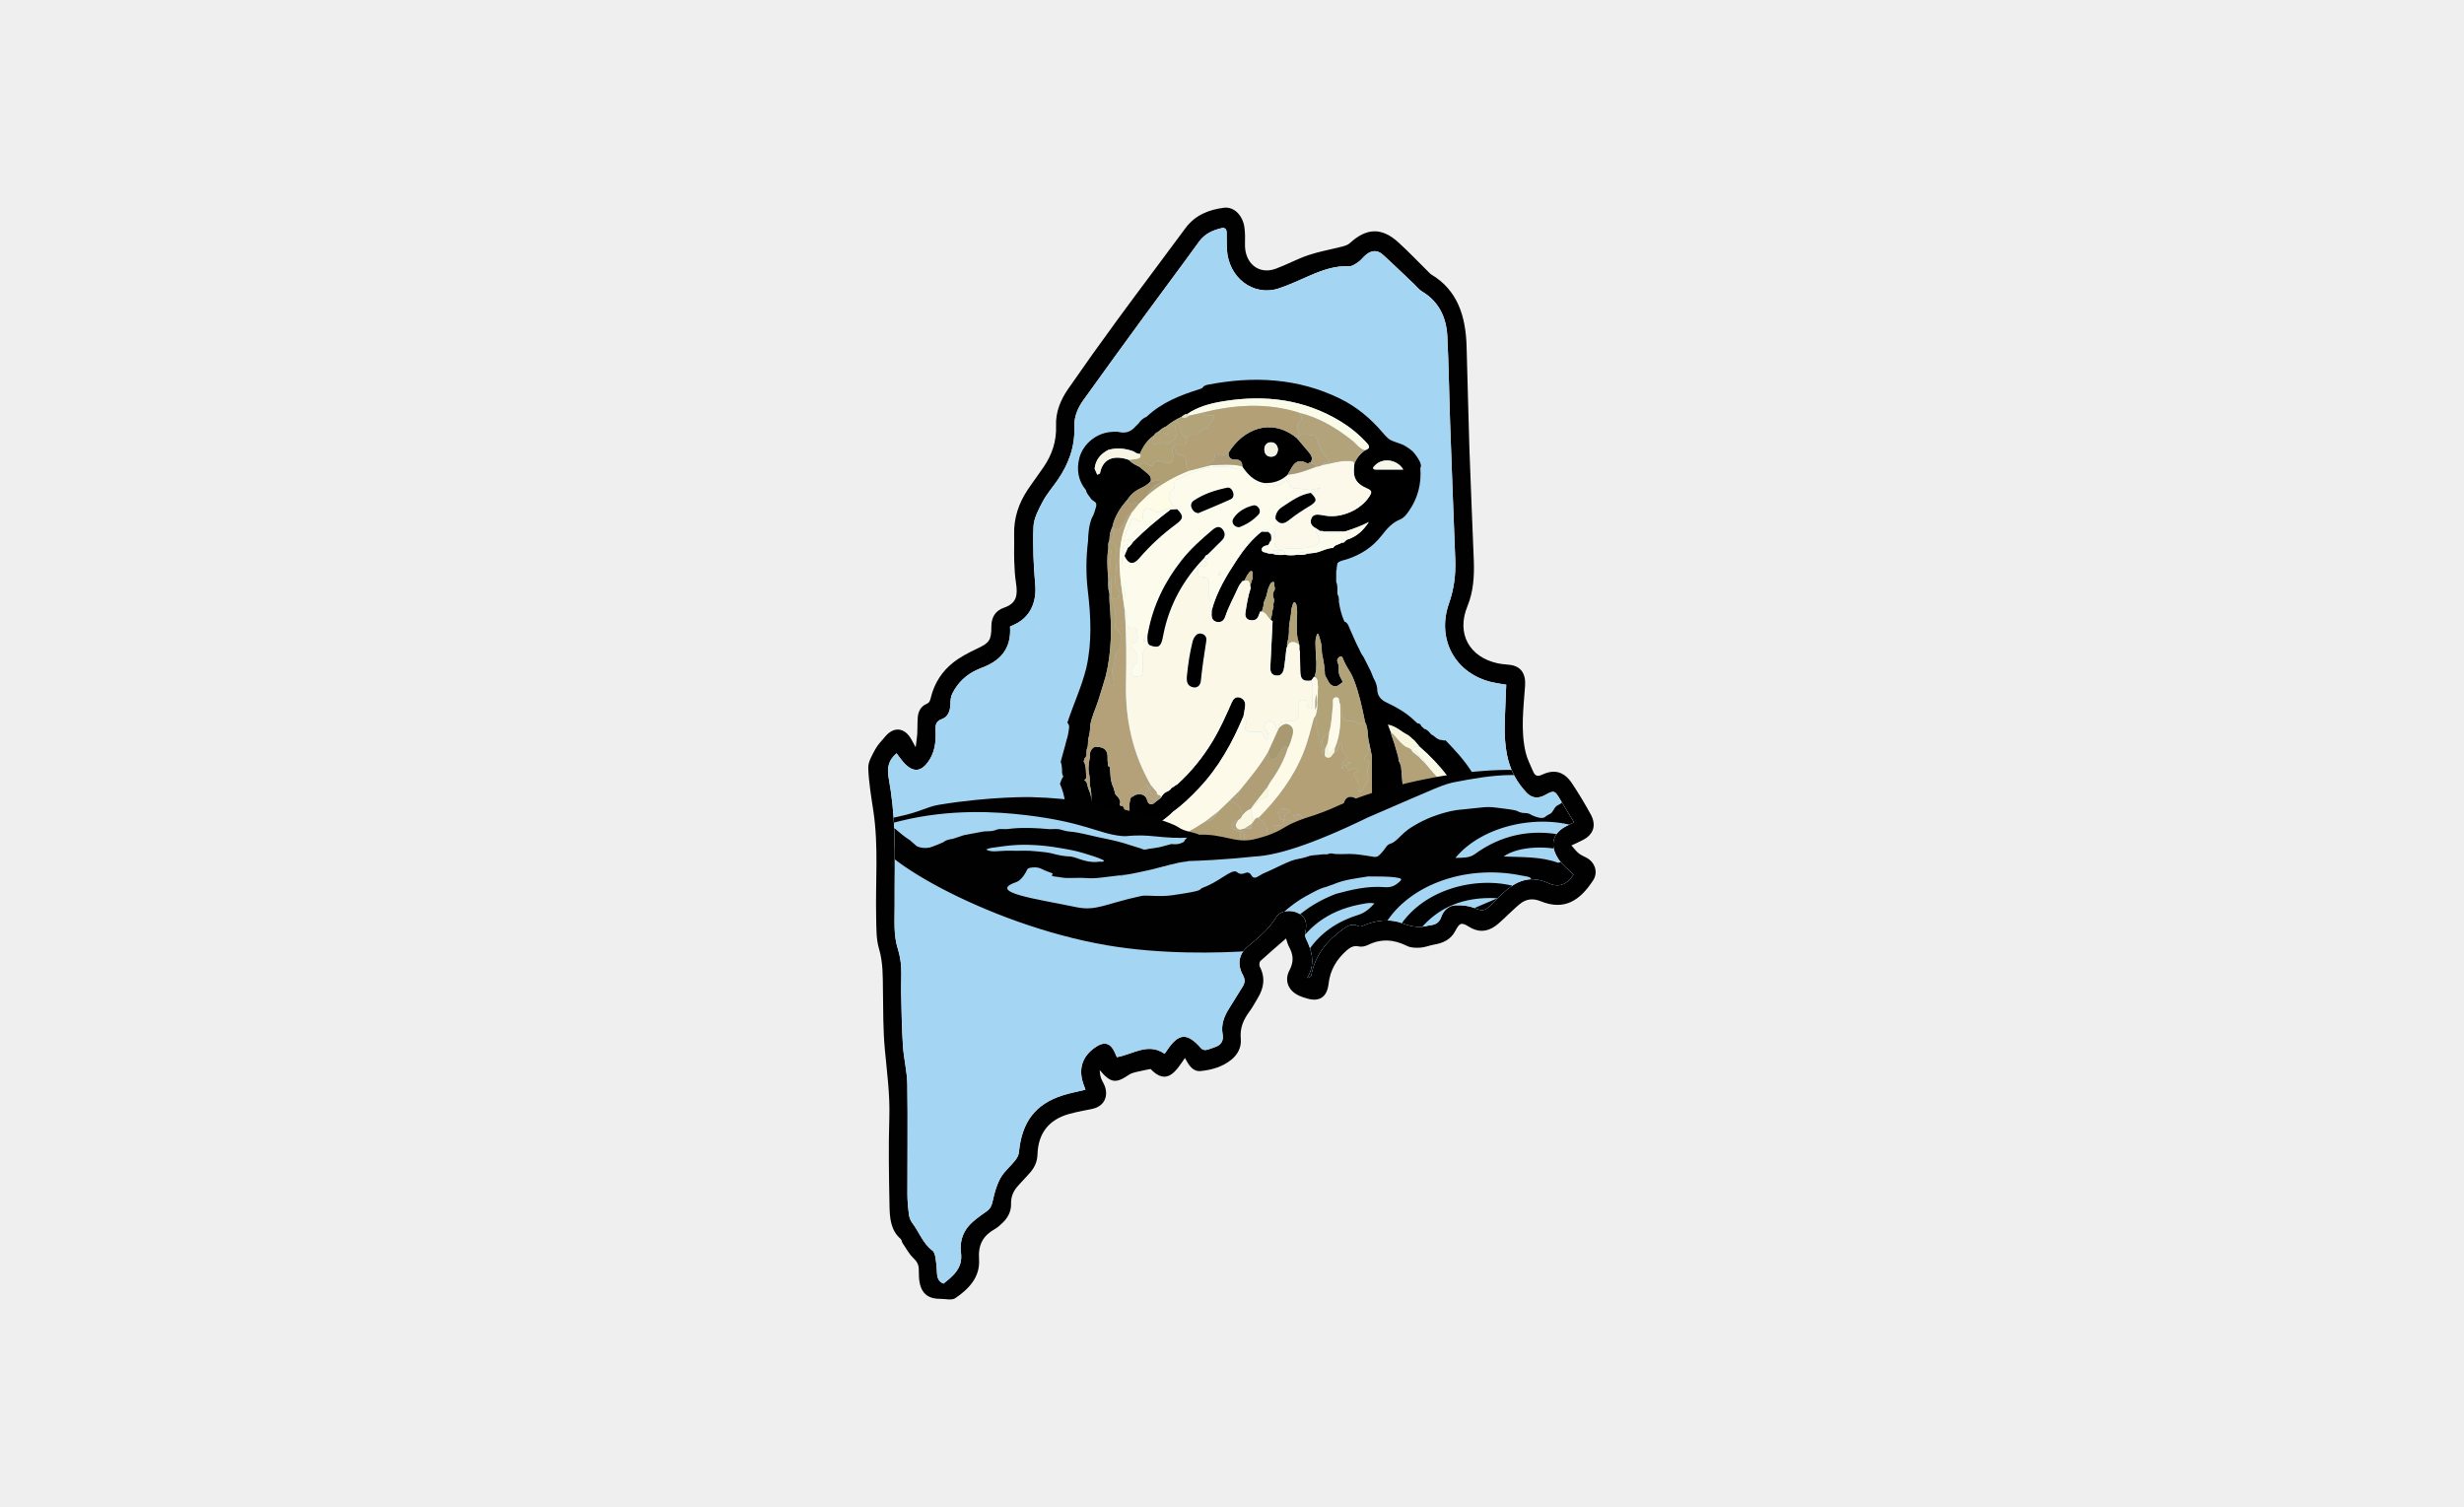 <?xml version="1.0" encoding="UTF-8"?>
<svg xmlns="http://www.w3.org/2000/svg" xmlns:xlink="http://www.w3.org/1999/xlink" viewBox="0 0 2100.33 1284.62">
  <defs>
    <style>
      .cls-1 {
        fill: none;
      }

      .cls-2 {
        fill: #b1a078;
      }

      .cls-3 {
        fill: #fdfcec;
      }

      .cls-4 {
        fill: #ad9c77;
      }

      .cls-5 {
        fill: #b7a980;
      }

      .cls-6 {
        fill: #f4f2e5;
      }

      .cls-7 {
        fill: #010101;
      }

      .cls-8 {
        fill: #b5a378;
      }

      .cls-9 {
        fill: #b3a178;
      }

      .cls-10 {
        fill: #b2a277;
      }

      .cls-11 {
        fill: #ae9b73;
      }

      .cls-12 {
        fill: #b3a077;
      }

      .cls-13 {
        fill: #faf7e1;
      }

      .cls-14 {
        fill: #b1a076;
      }

      .cls-15 {
        fill: #faf7dd;
      }

      .cls-16 {
        fill: #fdf9ea;
      }

      .cls-17 {
        fill: #efefef;
      }

      .cls-18 {
        fill: #b3a177;
      }

      .cls-19 {
        fill: #fefbe7;
      }

      .cls-20 {
        fill: #b4a079;
      }

      .cls-21 {
        fill: #b3a17d;
      }

      .cls-22 {
        fill: #f8f5e4;
      }

      .cls-23 {
        fill: #fefae9;
      }

      .cls-24 {
        fill: #baaa8a;
      }

      .cls-25 {
        fill: #af9f75;
      }

      .cls-26 {
        fill: #f8f5e9;
      }

      .cls-27 {
        fill: #faf9e6;
      }

      .cls-28 {
        fill: #af9e76;
      }

      .cls-29 {
        fill: #b2a173;
      }

      .cls-30 {
        fill: #a89971;
      }

      .cls-31 {
        fill: #b2a276;
      }

      .cls-32 {
        fill: #fcf8e8;
      }

      .cls-33 {
        fill: #b3a37b;
      }

      .cls-34 {
        fill: #a9976e;
      }

      .cls-35 {
        fill: #f8f4d6;
      }

      .cls-36 {
        fill: #a4d6f4;
      }

      .cls-37 {
        fill: #a89876;
      }

      .cls-38 {
        fill: #e5dfc2;
      }

      .cls-39 {
        fill: #b4a582;
      }

      .cls-40 {
        fill: #fefae8;
      }

      .cls-41 {
        fill: #fbfbe9;
      }

      .cls-42 {
        fill: #f9f6de;
      }

      .cls-43 {
        fill: #b3a378;
      }

      .cls-44 {
        fill: #b19f74;
      }

      .cls-45 {
        clip-path: url(#clippath);
      }
    </style>
    <clipPath id="clippath">
      <path class="cls-1" d="M1341.31,745.57c-6.29,8.8-12.42,11.36-22.25,6.91-13-5.88-24.24-2.72-34.68,5.98-5.3,4.41-10.14,9.49-15.08,14.38-3.47,3.43-6.56,3.66-11.24,1.65-5.31-2.28-11.55-3.05-17.33-2.85-5.47.19-10.13,4.09-12.06,9.71-1.85,5.38-5.29,6.98-9.92,7.39-.18.01-.37,0-.55.06-7.71,2.36-14.83,1.18-22.52-1.71-11.08-4.16-22.62-2.93-33.65,1.9-1.24.54-3.02,1.08-4.03.52-5.05-2.75-9.06-.64-13.17,2.36-13.38,9.73-23.76,21.74-27.11,39.39-.2,1.08-1.6,1.91-3.38,2.36,7.07-11.79,4.22-22.64-1.09-33.5-.69-1.4-.87-3.42-.57-5,1.72-8.86.44-13.07-5.34-16.39-6.33-3.65-16.08-2.86-19.54,2.98-6.14,10.38-14.93,17.36-23.74,24.63-8.17,6.74-9.66,15.58-4.6,24.81,1.94,3.54,1.9,6.51-.12,9.74-3.85,6.16-7.63,12.36-11.5,18.49-4.3,6.8-7.19,13.84-5.64,22.44.89,4.94-1.11,8.78-5.86,10.47-2.76.98-5.49,2.19-8.33,2.73-1.29.25-3.26-.41-4.14-1.43-11.98-13.68-19.2-13.18-29.39,2.2-.52.79-1.08,1.55-1.72,2.47-14.19-9.77-26.62.31-40.69,2.89-.31-.67-1.16-2.49-1.96-4.33-3.26-7.42-8.48-9.12-15.15-4.94-12.93,8.11-16.57,20.23-10.47,34.78.29.68.49,1.41.76,2.21-6.53,1.6-12.99,2.8-19.25,4.78-23.5,7.45-35.02,22.74-37.47,48.71-.23,2.42-1.73,5-3.27,6.92-4.01,5.03-9.23,9.2-12.35,14.75-3.26,5.8-5.2,12.69-6.62,19.36-.84,3.94-1.96,6.79-5.08,8.99-4.11,2.89-8.23,5.79-12.02,9.13-7.7,6.78-11.41,15.56-10.03,26.33,1.68,13.2-6.62,19.66-14.89,26.3-4.22-1.61-5.4-4.89-5.56-9.15-.17-4.25-.53-8.54-1.24-12.72-.38-2.22-1.11-5.15-2.63-6.26-8.07-5.92-11.28-15.76-17.12-23.44-1.51-1.98-2.6-4.72-2.93-7.26-.76-5.77-1.28-11.63-1.29-17.46-.07-31.18.4-62.38-.09-93.55-.17-10.99-3.03-21.91-3.74-32.92-.98-15.13-1.16-30.32-1.52-45.49-.17-7.21.42-14.45,0-21.63-.31-5.15-1.22-10.4-2.78-15.28-3.88-12.18-2.7-24.68-2.76-37.1-.1-21.25.52-42.53-.28-63.75-.57-15.14-2.13-30.37-4.85-45.22-1.69-9.23.45-15.4,6.75-20.77,2.68,3.32,5.03,7.12,8.14,9.95,6.79,6.18,12.72,5.31,18.34-2.06,6.03-7.91,7.27-17.25,6.78-27-.24-4.78.12-8.23,5.43-10.1,5.34-1.87,7.17-7.13,7.21-13.17.02-2.92.44-6.18,1.71-8.69,4.76-9.39,11.95-16.09,21.19-20.21,1.18-.52,2.34-1.08,3.55-1.51,15.71-5.73,25.73-16,24.39-35.29,1.35-.62,2.52-1.15,3.67-1.67,13.21-6.01,19.14-18.72,17.82-33.93-1.43-16.41-2.21-33.02-1.51-49.45.31-7.26,4.33-14.7,7.84-21.35,3.45-6.57,8.43-12.2,12.65-18.32,9.35-13.54,14.99-28.36,14.35-45.58-.32-8.54,2.98-16.1,7.69-22.68,17.38-24.28,34.95-48.42,52.57-72.51,15.26-20.87,30.83-41.5,45.96-62.49,4.97-6.89,11.6-9.68,18.97-11.55,2.96-.75,4.59.48,4.65,3.78.09,4.68-.04,9.36.2,14.03,1.19,24.37,22.63,40.73,44.37,33.46,9.18-3.07,18.02-7.3,26.96-11.16,10.54-4.55,21.14-8.23,32.8-7.66,2.65.13,5.61-2.09,8.09-3.79,2.26-1.56,3.95-4.01,6.07-5.83,4.7-4.01,9.87-4.54,14.51-.37,9.16,8.25,18,16.91,26.97,25.4,2.17,2.05,4.08,4.6,6.55,6.06,14.08,8.38,20.74,21.75,21.57,38.27,1.23,24.71,1.51,49.46,2.38,74.19,1.37,38.75,2.87,77.5,4.38,116.24.5,12.8-1.08,25.04-5.36,37.2-10.88,30.91,5.64,60.28,37.29,67.31,3.7.82,7.47,1.31,11.52,2.01-.4,9.76-.85,19.25-1.16,28.75-.56,16.9.09,33.68,8.06,48.86,2.8,5.34,6.52,10.34,10.63,14.61,4.41,4.6,9.92,5.02,15.65,1.79,7.58-4.28,8.27-3.88,12.89,4.01,3.66,6.25,7.51,12.38,11.69,19.25-1.99,1-3.69,1.88-5.41,2.69-12.8,6.03-15.94,16.44-7.81,28.71,3.37,5.08,8.47,8.84,12.85,13.26h0Z"/>
    </clipPath>
  </defs>
  <g id="BG_Colors" data-name="BG Colors">
    <rect class="cls-17" width="2100.33" height="1284.62"/>
    <rect class="cls-17" width="2100.33" height="1284.62"/>
  </g>
  <g id="Layer_6" data-name="Layer 6">
    <g>
      <path class="cls-7" d="M1096.32,799.88c-7.43,6.45-14.79,12.69-21.91,19.22-.89.81-1.21,3.62-.6,4.8,4.94,9.48,3.55,18.32-1.75,26.96-2.3,3.74-4.31,7.74-6.91,11.21-5.18,6.91-8.38,14.12-7.5,23.48.66,7.11-2.6,13.32-8.01,17.7-7.63,6.19-16.64,8.67-25.94,9.69-6.92.76-10.24-4.81-13.68-11.12-7.79,11.52-15.42,23.88-29.29,9.36-4.46.93-8.74,1.72-12.96,2.76-1.9.47-3.89,1.11-5.5,2.21-11.24,7.71-15.63,6.99-24.93-4.08.32,2.17.35,4.46,1.03,6.49.85,2.54,2.45,4.79,3.37,7.32,3,8.27-.26,15.86-8.18,18.61-3.42,1.19-7.12,1.51-10.67,2.31-4.09.92-8.22,1.72-12.24,2.91-16.24,4.78-25.69,15.84-26.28,34.21-.23,7.06-3.04,12.22-7.46,16.88-2.98,3.15-5.86,6.41-8.81,9.59-3.99,4.32-6.42,9.17-6.25,15.58.17,6.34-2.52,11.72-6.88,15.98-2.14,2.09-4.39,4.23-6.93,5.66-9.8,5.5-14.38,13.01-13.51,25.77,1.06,15.51-9.02,25.46-20.13,33.12-3.13,2.15-8.52.6-12.88.62-11.67.06-17.43-5.83-18.18-18.52-.12-2.14-.18-4.29-.16-6.43.04-4.18-1.62-6.96-4.65-9.85-3.66-3.5-6.21-8.35-9.15-12.69-.73-1.07-.77-2.84-1.65-3.59-8.54-7.34-9.31-17.92-9.5-28.17-.49-25.12-.95-50.28-.15-75.37.63-19.62-2.06-38.75-3.83-58.1-1.52-16.6-1.39-33.4-1.61-50.11-.15-12.04.14-23.85-3.4-35.75-2.47-8.3-2.17-17.67-2.38-26.57-.7-30.16,2.14-60.41-2.36-90.47-1.84-12.27-3.98-24.6-4.38-36.97-.17-5.24,3.33-10.91,5.99-15.87,2.14-3.98,5.5-7.24,8.39-10.75,7.34-8.9,16.74-7.89,22.37,2.37.91,1.66,1.82,3.31,3.66,6.67.6-4.92,1.17-8.17,1.36-11.44.27-4.67.06-9.36.42-14.02.41-5.21,2.77-9.47,7.37-11.42,2.89-1.21,3.18-3.1,3.89-5.93,3.04-12.04,9.6-22.02,18.85-29.32,6.2-4.9,13.39-8.58,20.5-11.93,10.39-4.89,12.17-7.12,12.14-19.09-.01-7.47,3.34-13.26,10.78-15.81,10.74-3.68,11.83-10.51,10.22-21-.94-6.11-1.3-12.35-1.51-18.55-.25-7.57.09-15.16-.09-22.74-.35-14.23,3.94-26.81,11.55-38.22,4.44-6.66,9.28-13.01,13.76-19.65,7.03-10.4,10.92-21.87,10.43-34.94-.45-11.86,3.96-22.21,10.32-31.41,13.55-19.57,27.35-38.94,41.4-58.11,19.33-26.38,39.07-52.42,58.46-78.75,8.43-11.45,20.12-15.87,32.78-17.53,8.85-1.16,16.32,6.61,17.65,17.06.55,4.41.6,8.94.43,13.4-.61,16.65,11.52,26.91,26.22,21.52,9.46-3.47,18.44-8.46,27.96-11.65,9.47-3.16,19.38-4.84,29.05-7.35,2.17-.56,4.54-1.37,6.18-2.87,14.3-13.1,27.29-13.5,41.58-.39,8.95,8.21,17.38,17.06,26.06,25.62.53.52,1.05,1.12,1.67,1.49,22.39,13.31,29.37,35.42,30.16,60.91.91,29.21,1.43,58.44,2.42,87.66,1.08,31.74,2.53,63.47,3.74,95.2.51,13.36-.33,26.63-5.41,39-9.73,23.66,1.92,43.36,25.36,48.61,3.37.76,6.85,1,10.29,1.36,9.82,1.01,14.19,7.42,13.47,17.81-1.31,19-3.96,38.12.52,57,1.32,5.57,4.07,10.76,6.31,16.05,1.59,3.77,3.71,4.71,7.74,2.8,10.48-4.96,18.8-2.54,25.4,7.37,5.69,8.55,11.03,17.41,15.98,26.47,5.02,9.18,2.46,17.02-6.43,21.72-2.9,1.53-5.9,2.83-10.03,4.78,2.52,2.76,4.23,5.17,6.42,6.88,2.17,1.7,4.88,2.6,7.25,4.03,6.66,4.03,9.15,12.27,4.86,18.82-11.02,16.84-24.13,26.2-44.8,17.79-6.71-2.73-12.5-1.93-17.92,2.56-4.17,3.45-8,7.36-12.02,11.02-2.91,2.65-5.69,5.51-8.87,7.74-7.18,5.03-14.54,5.24-22.13.52-6.6-4.1-8.04-3.53-11.79,3.56-3.98,7.53-10.51,10.3-18,11.59-3.93.68-7.75,2.34-11.68,2.59-3.8.23-8.11.23-11.42-1.43-11.08-5.57-21.9-6.4-33.17-.92-2.38,1.16-5.45,1.9-7.91,1.34-4.33-1-7.32.7-10.4,3.41-8.49,7.47-14.07,16.54-15.44,28.55-1.27,11.1-7.69,15.39-17.8,12.53-2.63-.74-5.28-1.56-7.76-2.74-8.72-4.17-12.37-12.68-7.71-21.51,3.9-7.39,3.23-13.36-.44-20.02-1.24-2.26-1.78-4.96-2.52-7.09h.02ZM1341.31,745.57c-4.38-4.42-9.47-8.19-12.85-13.26-8.14-12.27-5-22.68,7.81-28.71,1.72-.81,3.42-1.7,5.41-2.69-4.18-6.87-8.03-13-11.69-19.25-4.62-7.89-5.31-8.29-12.89-4.01-5.72,3.23-11.24,2.81-15.65-1.79-4.1-4.28-7.82-9.28-10.63-14.61-7.96-15.18-8.62-31.96-8.06-48.86.31-9.5.76-18.98,1.16-28.75-4.06-.7-7.82-1.19-11.52-2.01-31.65-7.02-48.16-36.41-37.29-67.31,4.28-12.16,5.85-24.41,5.36-37.2-1.51-38.75-3.01-77.49-4.38-116.24-.87-24.73-1.16-49.49-2.38-74.19-.82-16.53-7.48-29.89-21.57-38.27-2.47-1.47-4.38-4.01-6.55-6.06-8.97-8.49-17.81-17.16-26.97-25.4-4.64-4.17-9.82-3.64-14.51.37-2.12,1.82-3.82,4.28-6.07,5.83-2.48,1.7-5.43,3.92-8.09,3.79-11.66-.57-22.26,3.1-32.8,7.66-8.94,3.86-17.78,8.09-26.96,11.16-21.74,7.27-43.18-9.09-44.37-33.46-.23-4.67-.1-9.35-.2-14.03-.07-3.3-1.69-4.53-4.65-3.78-7.37,1.87-14,4.66-18.97,11.55-15.13,20.98-30.7,41.61-45.96,62.49-17.62,24.1-35.18,48.23-52.57,72.51-4.7,6.57-8.01,14.14-7.69,22.68.65,17.22-5,32.05-14.35,45.58-4.22,6.11-9.2,11.75-12.65,18.32-3.5,6.65-7.53,14.09-7.84,21.35-.71,16.43.09,33.04,1.51,49.45,1.32,15.22-4.61,27.92-17.82,33.93-1.16.53-2.32,1.05-3.67,1.67,1.35,19.28-8.68,29.56-24.39,35.29-1.21.44-2.37.99-3.55,1.51-9.24,4.12-16.43,10.83-21.19,20.21-1.27,2.51-1.69,5.77-1.71,8.69-.04,6.04-1.88,11.31-7.21,13.17-5.32,1.86-5.67,5.31-5.43,10.1.48,9.75-.76,19.09-6.78,27-5.62,7.38-11.56,8.25-18.34,2.06-3.11-2.84-5.47-6.62-8.14-9.95-6.3,5.37-8.43,11.54-6.75,20.77,2.72,14.85,4.28,30.09,4.85,45.22.8,21.22.18,42.5.28,63.75.06,12.43-1.11,24.92,2.76,37.1,1.55,4.88,2.46,10.14,2.78,15.28.43,7.18-.16,14.43,0,21.63.36,15.17.54,30.36,1.52,45.49.71,11.02,3.58,21.94,3.74,32.92.49,31.18.01,62.37.09,93.55.01,5.82.53,11.68,1.29,17.46.33,2.54,1.43,5.27,2.93,7.26,5.84,7.69,9.05,17.53,17.12,23.44,1.52,1.12,2.25,4.04,2.63,6.26.71,4.19,1.08,8.46,1.24,12.72.17,4.25,1.35,7.53,5.56,9.15,8.27-6.64,16.57-13.1,14.89-26.3-1.37-10.77,2.33-19.54,10.03-26.33,3.78-3.34,7.91-6.25,12.02-9.13,3.12-2.19,4.25-5.05,5.08-8.99,1.42-6.67,3.36-13.56,6.62-19.36,3.12-5.55,8.34-9.71,12.35-14.75,1.54-1.93,3.04-4.51,3.27-6.92,2.45-25.97,13.97-41.25,37.47-48.71,6.25-1.98,12.71-3.18,19.25-4.78-.27-.8-.47-1.53-.76-2.21-6.1-14.55-2.46-26.67,10.47-34.78,6.67-4.18,11.89-2.47,15.15,4.94.81,1.84,1.66,3.66,1.96,4.33,14.07-2.59,26.5-12.67,40.69-2.89.65-.93,1.2-1.69,1.72-2.47,10.19-15.38,17.41-15.87,29.39-2.2.89,1.02,2.86,1.68,4.14,1.43,2.84-.55,5.57-1.75,8.33-2.73,4.75-1.69,6.75-5.53,5.86-10.47-1.55-8.6,1.35-15.65,5.64-22.44,3.88-6.13,7.66-12.33,11.5-18.49,2.02-3.24,2.06-6.21.12-9.74-5.06-9.23-3.57-18.07,4.6-24.81,8.81-7.27,17.6-14.27,23.74-24.63,3.46-5.84,13.2-6.63,19.54-2.98,5.77,3.32,7.05,7.53,5.34,16.39-.31,1.58-.12,3.6.57,5,5.31,10.85,8.17,21.7,1.09,33.5,1.77-.44,3.17-1.27,3.38-2.36,3.36-17.65,13.73-29.66,27.11-39.39,4.12-3,8.13-5.1,13.17-2.36,1.01.55,2.79.01,4.03-.52,11.03-4.83,22.57-6.06,33.65-1.9,7.69,2.89,14.8,4.06,22.52,1.71.17-.05.36-.04.55-.06,4.64-.41,8.08-2.01,9.92-7.39,1.93-5.63,6.59-9.52,12.06-9.71,5.78-.2,12.02.57,17.33,2.85,4.68,2.01,7.77,1.78,11.24-1.65,4.94-4.89,9.78-9.96,15.08-14.38,10.44-8.7,21.67-11.87,34.68-5.98,9.83,4.45,15.96,1.89,22.25-6.91h0Z"/>
      <g>
        <path class="cls-36" d="M1341.31,745.57c-6.29,8.8-12.42,11.36-22.25,6.91-13-5.88-24.24-2.72-34.68,5.98-5.3,4.41-10.14,9.49-15.08,14.38-3.47,3.43-6.56,3.66-11.24,1.65-5.31-2.28-11.55-3.05-17.33-2.85-5.47.19-10.13,4.09-12.06,9.71-1.85,5.38-5.29,6.98-9.92,7.39-.18.01-.37,0-.55.06-7.71,2.36-14.83,1.18-22.52-1.71-11.08-4.16-22.62-2.93-33.65,1.9-1.24.54-3.02,1.08-4.03.52-5.05-2.75-9.06-.64-13.17,2.36-13.38,9.73-23.76,21.74-27.11,39.39-.2,1.08-1.6,1.91-3.38,2.36,7.07-11.79,4.22-22.64-1.09-33.5-.69-1.4-.87-3.42-.57-5,1.72-8.86.44-13.07-5.34-16.39-6.33-3.65-16.08-2.86-19.54,2.98-6.14,10.38-14.93,17.36-23.74,24.63-8.17,6.74-9.66,15.58-4.6,24.81,1.94,3.54,1.9,6.51-.12,9.74-3.85,6.16-7.63,12.36-11.5,18.49-4.3,6.8-7.19,13.84-5.64,22.44.89,4.94-1.11,8.78-5.86,10.47-2.76.98-5.49,2.19-8.33,2.73-1.29.25-3.26-.41-4.14-1.43-11.98-13.68-19.2-13.18-29.39,2.2-.52.79-1.08,1.55-1.72,2.47-14.19-9.77-26.62.31-40.69,2.89-.31-.67-1.16-2.49-1.96-4.33-3.26-7.42-8.48-9.12-15.15-4.94-12.93,8.11-16.57,20.23-10.47,34.78.29.68.49,1.41.76,2.21-6.53,1.6-12.99,2.8-19.25,4.78-23.5,7.45-35.02,22.74-37.47,48.71-.23,2.42-1.73,5-3.27,6.92-4.01,5.03-9.23,9.2-12.35,14.75-3.26,5.8-5.2,12.69-6.62,19.36-.84,3.94-1.96,6.79-5.08,8.99-4.11,2.89-8.23,5.79-12.02,9.13-7.7,6.78-11.41,15.56-10.03,26.33,1.68,13.2-6.62,19.66-14.89,26.3-4.22-1.61-5.4-4.89-5.56-9.15-.17-4.25-.53-8.54-1.24-12.72-.38-2.22-1.11-5.15-2.63-6.26-8.07-5.92-11.28-15.76-17.12-23.44-1.51-1.98-2.6-4.72-2.93-7.26-.76-5.77-1.28-11.63-1.29-17.46-.07-31.18.4-62.38-.09-93.55-.17-10.99-3.03-21.91-3.74-32.92-.98-15.13-1.16-30.32-1.52-45.49-.17-7.21.42-14.45,0-21.63-.31-5.15-1.22-10.4-2.78-15.28-3.88-12.18-2.7-24.68-2.76-37.1-.1-21.25.52-42.53-.28-63.75-.57-15.14-2.13-30.37-4.85-45.22-1.69-9.23.45-15.4,6.75-20.77,2.68,3.32,5.03,7.12,8.14,9.95,6.79,6.18,12.72,5.31,18.34-2.06,6.03-7.91,7.27-17.25,6.78-27-.24-4.78.12-8.23,5.43-10.1,5.34-1.87,7.17-7.13,7.21-13.17.02-2.92.44-6.18,1.71-8.69,4.76-9.39,11.95-16.09,21.19-20.21,1.18-.52,2.34-1.08,3.55-1.51,15.71-5.73,25.73-16,24.39-35.29,1.35-.62,2.52-1.15,3.67-1.67,13.21-6.01,19.14-18.72,17.82-33.93-1.43-16.41-2.21-33.02-1.51-49.45.31-7.26,4.33-14.7,7.84-21.35,3.45-6.57,8.43-12.2,12.65-18.32,9.35-13.54,14.99-28.36,14.35-45.58-.32-8.54,2.98-16.1,7.69-22.68,17.38-24.28,34.95-48.42,52.57-72.51,15.26-20.87,30.83-41.5,45.96-62.49,4.97-6.89,11.6-9.68,18.97-11.55,2.96-.75,4.59.48,4.65,3.78.09,4.68-.04,9.36.2,14.03,1.19,24.37,22.63,40.73,44.37,33.46,9.18-3.07,18.02-7.3,26.96-11.16,10.54-4.55,21.14-8.23,32.8-7.66,2.65.13,5.61-2.09,8.09-3.79,2.26-1.56,3.95-4.01,6.07-5.83,4.7-4.01,9.87-4.54,14.51-.37,9.16,8.25,18,16.91,26.97,25.4,2.17,2.05,4.08,4.6,6.55,6.06,14.08,8.38,20.74,21.75,21.57,38.27,1.23,24.71,1.51,49.46,2.38,74.19,1.37,38.75,2.87,77.5,4.38,116.24.5,12.8-1.08,25.04-5.36,37.2-10.88,30.91,5.64,60.28,37.29,67.31,3.7.82,7.47,1.31,11.52,2.01-.4,9.76-.85,19.25-1.16,28.75-.56,16.9.09,33.68,8.06,48.86,2.8,5.34,6.52,10.34,10.63,14.61,4.41,4.6,9.92,5.02,15.65,1.79,7.58-4.28,8.27-3.88,12.89,4.01,3.66,6.25,7.51,12.38,11.69,19.25-1.99,1-3.69,1.88-5.41,2.69-12.8,6.03-15.94,16.44-7.81,28.71,3.37,5.08,8.47,8.84,12.85,13.26h0Z"/>
        <g class="cls-45">
          <g>
            <g>
              <path d="M1254.06,657.19c-6.21-9.55-13.91-17.97-21.88-26.13-1.31.25-2.59.01-3.79-.52.08.12.15.23.23.35-4.14-.66-5.86-3.66-8.59-4.86h0c-1.73-1.84-3.12-4.1-5.86-4.67h0c-.87-.79-1.73-1.58-2.6-2.37h0c-.57-1.52-1.56-2.46-3.28-2.41-.87-.76-1.74-1.53-2.6-2.3h0c-6.84-6.66-15.04-11.33-23.56-15.36-4.6-2.17-7.58-5.1-8.12-10.23.01-3.11-.84-6.01-2.21-8.77-1.37-2.31-2.16-4.87-3.18-7.33-.92-1.86-1.9-3.69-2.79-5.57-.73-1.35-1.43-2.7-2.08-4.09-.57-1.16-1.12-2.33-1.79-3.43-1.43-1.92-2.51-4.04-3.43-6.24-3-5.63-5.37-11.55-7.99-17.36-1.02-2.27-1.64-4.81-4.2-5.99-.12-.01-.24-.04-.36-.05-2.39-5.38-3.84-11.03-4.69-16.85.05-2.16.05-4.32-1.12-6.26h0c-.08-.67-.15-1.33-.23-2,.07-3,.28-6.01-.97-8.87h0c0-3.19.02-6.38.03-9.57.49-.87.49-1.82.46-2.78l.57-3.47c2.2-2.25,5.28-2.45,8.02-3.34,11.85-3.85,22.02-10.4,29.59-20.16,4.49-5.79,8.91-11.01,15.88-13.83,3.09-1.25,5.24-4.04,7.17-6.78,7.85-11.15,11.1-23.54,10-37.11,1.05-1.67.31-3.26-.2-4.87-1.58-3.29-3.61-6.25-6.06-8.95-2.3-2.13-4.86-3.88-7.57-5.42-2.89-1.51-6.14-2.14-9.09-3.48-3.98-1.17-6.46-4.2-9.02-7.21-10.27-12.06-22.27-22.18-36.49-29.13-35.95-17.56-73.71-19.4-112.39-11.93-1.93.37-3.85.88-4.9,2.83-.87.36-1.72.81-2.62,1.08-16.38,5.1-32.16,11.37-44.92,23.43h0c-2.92,1.19-5.18,3.18-6.91,5.78h0c-.84.81-1.67,1.64-2.5,2.45-3.83,4.48-8.45,6.27-14.39,4.79-2.2-.55-4.69-.18-7.02.02-12.27,1.11-23.22,10.17-26.46,21.82-2.86,10.31-.8,20.24,5.45,27.53.46,2.57,2.31,4.72,3.98,6.97,1.01,1.9,3.22,2.45,4.53,4.01.49.93.42,1.93.34,2.92-1.16,3.43-1.8,7.07-3.82,10.17-2.4,6.26-3,12.83-3.17,19.46-1.7,14-1.9,27.95-.23,42.03,2.62,22.12,3.74,44.3-1.28,66.33-3.94,15.81-10.84,30.6-15.93,46-.07.22-.13.4-.2.61,1.08.93,1.72,2.37,1.48,4.33-.33,2.81-.87,5.71-1.53,8.66-.07.02-.13.05-.19.07-.52,2.17-1.1,4.36-1.7,6.57-.21.76-.41,1.52-.63,2.28-.26.94-.52,1.88-.79,2.83h0c-.78,2.78-1.56,5.57-2.29,8.38.61,1.89,1,3.98,1.12,6.23.12,2.17-.36,4.55,1.16,6.38-.09.1-.18.21-.25.34-1.29,1.83-1.98,3.92-2.68,6,2.24,4.89,3.51,9.98,4.36,15.23,6.55,2.04,12.85,5.02,19.6,6.36,6.79,1.35,13.73,1.16,20.44,3.13,7.15,2.09,14.14,4.11,21.46,5.58,5.6,1.13,11.23,3.25,16.93,4.1,4.85-3.1,9.51-6.46,13.6-10.64h0c8.07-5.79,15.15-12.67,21.97-19.87,16.96-17.89,28.63-39.01,38.06-61.53,0,0,0-.01,0-.02.49-2.88,1.15-5.74,1.45-8.65.36-3.55-1.26-6.26-4.65-7.28-3.53-1.06-5.56,1.43-6.8,4.22-4.9,11.1-9.82,22.17-16.08,32.62-8.33,13.89-18.34,26.33-30.32,37.2q-7.99,7.25,0,0h0c-.52.28-1.03.57-1.55.85-1.28,1.41-3.5,1.67-4.38,3.58-.73.49-1.46,1-2.2,1.49-.49.15-.95.36-1.37.59-.04.02-.09.05-.13.07-1.83,1-3.11,2.6-4.17,4.44-.1.17-.2.34-.3.52-2,1.56-4.01,3.12-6.01,4.68h0c-.42.25-.85.49-1.27.73-4.84.45-3.65-4.61-5.93-6.5h0c-.43-.38-.87-.76-1.29-1.14h0c-2.61-1.37-5.24-.97-7.87-.1h0c-.39.39-.79.77-1.18,1.16-.57-.06-.95.08-1.14.18-.24.12-.43.29-.59.49-.28.49-.52,1-.7,1.56-.01.06-.03.11-.05.17-.06.2-.11.41-.15.61-.01.05-.02.11-.03.16-.05.24-.09.49-.12.73-.41,3.01-.55,2.69-.59,3.74-.07,1.61.2,3.42.28,3.97.1.71.22,1.25,0,1.95-.2.66-.76,1.65-1.51,1.68-.4.01-.73-.25-1.05-.6-.82-.68-1.18-1.64-1.45-2.67-.03-.08-.05-.15-.08-.23-.49-1.41-.41-1.61-.8-2.3-.41-.71-.65-1.14-1.13-1.47-.03-.02-.09-.07-.15-.12-.25.11-1.2.25-1.79-.25-.02-.02-.15-.15-.28-.33-.02-.03-.04-.06-.05-.09-.07-.12-.12-.26-.15-.43-.05-.42.15-.84.33-1.24.12-.27.21-.37.23-.6v-.04c-.02-.2-.06-.4-.1-.6,0-.02,0-.04-.01-.07-.18-.64-.31-.98-.31-.98-.04-.13-.09-.28-.15-.44-.28-.71-.66-1.34-1.1-1.93-.27-.34-.58-.66-1.16-1.26-.66-.68-.96-.94-1.26-1.45-.21-.36-.33-.69-.36-.75-.07-.17-.1-.33-.15-.49-.11-.4-.18-.81-.23-1.24-.09-.49-.25-.78-.43-1.26-.15-.38-.33-.94-.47-1.67-.02-.07-.05-.14-.07-.21-.75-1.6-1.2-2.96-1.47-3.91-.97-3.42-1.16-6.96-1.26-8.88-.04-.43-.07-.86-.08-1.29h0c-.01-.11-.06-.38-.05-.74,0-.14.01-.17,0-.29,0-.33-.09-.56-.12-.66-.12-.41.07-.72.12-1.02v-.24c-.05-.37-.39-.86-1.65-1.4-.04-1.69-.69-4.04-.54-6.88.33-6.25-2.52-9.37-8.73-9.52-.43-.09-.92-.15-1.48-.16-.18,0-.36,0-.53.01-.12.04-.31.11-.52.23-.03.01-.09.05-.19.11-.09.06-.17.12-.26.17-.05.04-.09.07-.15.11-.09.07-.2.15-.32.25-.03.02-.06.05-.09.07-.11.09-.23.19-.35.31-.07.05-.14.12-.21.18-.65.65-1.19,1.41-1.62,2.28-.17.4-.27.74-.34.98-.15.51-.22.95-.25,1.26,0,.31-.02.6-.04.91,0,.31.03.53.04.63.2,1.98-.84,4.58-1.06,7.77-.05.76-.09,1.66-.09,1.66-.04,1.01-.07,1.52-.07,2.01.01,1,.11,1.88.21,2.58.13.76.28,1.51.42,2.27.01.09.04.19.05.3.02.13.04.25.07.39.02.14.04.28.07.44.02.15.04.31.06.47.04.39.09.81.13,1.3.01.22.01.43.03.85.01.52.02.78.02,1.07,0,.64-.04.71-.04,1.2,0,.16,0,.32.01.47.02.23.05.42.08,1.02.03.64.01.92.04,1.24.05.41.12.81.22,1.21,0,.04.01.06.02.1,0,0,.17.69.47,2.01,0,0,.39,1.78.49,4.23,0,.04,0,.14,0,.27.04.64.05,1.29.06,1.93.03,1.42-.01,4.68-.07,4.68-.02,0-.04-.5-.07-1.51-.02-.57-.02-.92-.03-1.19,0-.33-.02-.67-.04-1-.07-.93-.23-1.64-.31-2.03-.26-1.18-.6-2.01-1.11-3.32-.41-1.03-.57-1.24-.87-2.09-.28-.87-.52-1.77-.52-1.77-.06-.23-.15-.57-.16-.63-.07-.29-.13-.54-.18-.73h0c-.05-.22-.09-.37-.1-.43-.23-.95-.54-2.23-1.51-3.09-.58-.52-1.02-.53-1.07-.89,1.32-.33,1.87-1.55,1.74-2.66-.51-4.48.25-9.23-2.32-13.32.04-.09.12-.14.27-.34.25-.33.35-.65.41-.83.11-.33.17-.55.17-.84,0-.2-.04-.41.09-.55.05-.06.1-.07.19-.12.2-.12.32-.25.49-.48.07-.09.19-.25.36-.59.24-.47.37-.85.39-.92.07-.22.12-.51.15-.84.02-.58.02-1.17.05-1.76,0-.76,0-1.55.07-2.21.15-1.41.49-1.16.89-3.11.02-.09.03-.18.05-.27.04-.81.09-1.62.22-2.42,0-.45,0-.9.01-1.4.09-2.74.66-3.35,1.26-6.66.28-1.56.58-3.87.56-6.78,1.15-7.55,4.59-14.36,6.9-21.53,2.2-6.83,4.22-13.72,6.31-20.58h0c5.21-20.77,5.27-41.79,3.35-62.94-.23-2.52-.07-5.08-.09-7.61h0s.02-.01.04-.02c-.09-.25-.17-.49-.24-.74-1.08-3.62-.89-7.35-.81-11.07-.67-9.03-1.42-18.05.08-27.08-.1-2.14-.39-4.31.88-6.27h0c-.19-.28-.17-.55.07-.79h0c0-3.73.61-7.33,2.38-10.66h0c1.97-9.15,6.83-16.69,12.94-23.54h0c2.8-4.36,6.6-7.58,11.3-9.71,3.21-1.46,6.15-3.29,8.54-5.93h0c.97-4.27-2.22-6.14-4.81-8.35-1.56-1.34-3.18-2.62-4.78-3.93-.1-.06-.2-.12-.31-.17-2.98-1.43-5.98-2.85-8.31-5.26-.27-.19-.54-.37-.81-.56-.42-.18-.84-.35-1.27-.51-12.63-3.78-20.91.54-23.01,12.1-.76.37-1.51.74-2.27,1.12h0c-.75-1.69-1.5-3.4-2.25-5.09h0c.68-7.62,5.07-12.58,11.54-16.04h0c.04-.11.09-.2.13-.31.03.08.07.17.1.25,7.1-1.99,14.07-1.25,20.95,1.14h0l.32.35.47-.07c1.43,1.27,3.11,1.9,5,2.06,2.65-6.15,6.19-11.63,11.76-15.57h0c.99-1.32,1.96-2.68,3.68-3.14h0c2.1-1.93,4.33-3.69,7.02-4.75,3.98-3.28,8.31-6.02,13.01-8.17,1.51-.89,2.63-2.56,4.7-2.26h0c9.55-6.6,20.53-9.34,31.69-11.12,35.15-5.64,68.7-1.48,99.57,17.45,8.22,5.04,15.6,11.15,22.13,18.3,2.86,3.13,2.25,4.85-1.52,6.04-4.17,3.05-7.45,6.81-9.18,11.77-1.67,11.19.84,16.52,11.07,20.96,4.3,1.87,3.81,3.48,1.77,6.66-7.42,11.55-23.91,18.82-37.69,16.39-1.35-.24-2.68-.53-4.03-.7-3.48-.44-6.83-.39-8.03,3.82-1.13,3.98,1.19,6.21,4.39,7.86.67.35,1.3.78,1.95,1.17h0c1.03,1.79,3.07.39,4.36,1.38h17.63l.49-.26.54.12c6.78-2.17,13.47-4.56,19.89-7.92-4.65,7.01-10.33,12.56-18.55,14.99h0c-.52.39-1.05.79-1.58,1.17-.68,1.3-1.78,1.65-3.14,1.43-2.17,1.85-5.71,1.51-7.18,4.48-6.03.12-11.12,3.96-17.09,4.36-1.53.1-3.06.34-4.59.52h0c-2.82,1.28-5.79,1.14-8.78.96-3.53.55-7.07.65-10.62.04-3.64.19-7.29.52-10.75-1.05-1.33-.07-2.87.27-3.93-.3-1.75-.93-4.83-.43-5.09-2.93-.25-2.44,2.78-3.53,4.28-3.72,2.7-.36,1.88-3.08,3.57-3.77.57-1.92.41-3.84-.07-5.74h0c-.75-.73-1.49-1.46-2.24-2.19l-5.69-.07c-8.33,6.67-14.94,14.85-20.79,23.69-8.95,13.53-17.33,27.37-21.64,43.23h0c-.05,1.16-.12,2.33-.16,3.49-.09,3.27,1.08,5.86,4.49,6.56,3.62.74,6.06-1.12,7.15-4.49,2.84-8.73,7.43-16.65,11.1-25,.83-1.89,2.26-3.51,3.41-5.26.69-.15,1.3-.28,1.84-.37h0c-.02-.15.08-.35.16-.49.41-.73.76-1.48,1.19-2.2.73-1.22.52-1.34,1.12-2.15.13-.18.41-.53.89-1.19.2-.28.31-.41.44-.6.7-.97.75-1.1,1.01-1.26.39-.24.77-.27.92-.28.23-.01.58-.04.82.14.34.24.33.76.32,1.44.01.11.03.23.04.33.01.8.07,1.61.08,2.41v.22c0,.48-.04.95-.11,1.43-.04.36-.1.72-.23,1.13-.13.45-.18.47-.44,1.19-.33.94-.33,1.18-.62,2.04-.24.73-.5,1.5-.71,1.75.15.69.29,1.48.45,2.38-2.31,6.91-3.45,14.11-4.52,21.27-.39,2.57.6,5.51,4.13,6.04,3.19.48,5.79-.22,7.05-3.57.47-1.27.97-2.52,1.46-3.77.5-.04.95,0,1.38.07h0c.43-1.49.87-2.97,1.29-4.45.04-.25.09-.52.15-.77v-.29c.04-1.9.64-3.55,1.35-4.85l1.24-3.31.83-3.62.04-.15c.2-.98.47-1.93.83-2.86l.06-.2.08-.17c.31-.76.68-1.51,1.08-2.24l.28-.59c.28-.61.66-.96.89-1.13.22-.17,1.29-.97,2.02-.55.04.02.06.04.09.07.28.11.39.33.4.6.17.51-.07.9-.15,1.47,0,.09,0,.17.03.25.05.33.11.66.17,1,.13.27.28.57.36,1.17.05.34.19,1.42-.27,2.53-.28.67-.49.68-.81,1.44-.34.8-.4,1.5-.43,1.9-.01.16-.01.31-.01.46.04.56.12,1.13.23,1.69.33,1.24.9,2.19.68,3.81-.12.87-.31.76-.47,1.87-.25,1.79.23,2.09-.08,3.54-.21,1.01-.48,1.05-.81,2.57-.13.59-.2,1.08-.27,1.59-.2,1.45-.12,1.62-.31,2.57-.09.42-.2,1.02-.47,1.75-.07.2-.14.37-.2.52-.09.43-.19.86-.26,1.29v.15c.49.41,1.03.79,1.63,1.11-.6,12.48-1.15,24.95-1.85,37.42-.23,4.15-.37,8.4,4.94,8.95,5.22.54,6.3-3.72,6.89-7.71.74-5.02,1.19-10.07,1.77-15.11.24-.95.55-1.78.92-2.5-.03,0-.06-.01-.09-.03-.93-.5.65-3.74,1.24-9.31.44-4.09-.17-4.53.47-9.15.56-4.05.85-5.43.85-5.43.28-1.45.54-2.5.61-3.88,0-.33,0-.65.02-.98,0-.55-.04-.85.04-1.45.12-1.08.34-1.29.89-3.39.01-.06.22-.84.55-1.86.31-.98.48-1.39.85-1.55.41-.17.87.03,1.02.1,1.75.79,1.8,7.6,1.8,8.24.01,6.73-.36,8.41-.27,13.63.06,3.74.09,5.62.47,7.57.65,3.32,1.7,5.55,1.55,6.59.01.01.04.02.05.04.42,1.9-.31,3.91.54,5.77.11,5.58.18,11.18.33,16.76.17,6.98,2.32,8.78,9.29,7.92h0c.84-1.11,1.69-2.22,2.53-3.33.35.15.65.31.92.49.02-.05.04-.1.06-.15-.02-.17-.05-.35-.07-.54-.2-2.4.64-3.02.88-6.22.11-1.44-.05-1.47.08-3.93.05-.89.1-1.45.04-2.37-.06-1.07-.18-1.19-.29-2.41-.07-.82-.03-.95-.04-1.8-.04-.73-.08-1.45-.09-2.19-.02-.37-.05-.81-.09-1.61-.05-1.02-.08-1.83-.09-2.33-.17-4.54-.25-6.81-.09-8.09.31-2.49,1.22-5.58,2-5.55.31.01.52.49,1.19,2.78.99,3.32,1.48,4.97,1.72,6.5.09.55.15.99.18,1.39.22,2.43.25,4.13.26,4.94.02,1.08.12,1.05,1.09,6.16,0,0,1.59,8.34,1.45,11.49,0,.04-.01.24,0,.51.01.41.07,1,.26,1.67.27.91.66,1.52.84,1.8.51.8.87,1.43,1.13,1.96,1.07,2.1,1.2,2.33,1.67,2.98,1.21,1.72,3.88,3.16,6.2,2.65.44-.09,1.68-.95,4.14-2.67.05-.04.13-.09.22-.17.12-.13.24-.27.36-.41.02-.03.15-.23.23-.46.28-.81-1.82-3.32-2.59-5.77-1.48-4.67.41-5.68-1.3-10.21-.34-.89-.81-1.92-.47-3.09.47-1.56,2.28-2.93,3.5-2.57.98.28,1,1.52,2.46,4.65.54,1.15,1.23,2.52,2.17,4.13,2.65,4.57,3.77,5.63,6.11,11.62,4.25,10.88,6.89,23.57,8.54,31.45.35,1.66.62,3.05.81,4h0c3.14,5.79,1.82,12.47,3.64,18.52-.07.15-.12.31-.18.46.07-.15.12-.31.18-.46.68,3.34,1.37,6.68,2.06,10.03.02.12.04.26.06.41.01.17.02.33.01.47h0c.04,11.38.09,22.76.13,34.14h0c-.05,1.25-.11,2.49-.16,3.74h0,.02c5.1-1.41,10-3.4,14.62-6.01.42-.24.83-.47,1.24-.71h0c3.61-2.06,6.85-3.91,10.91-4.8-.09.02-.2.04-.3.07-.46-4.98-.68-7.77-.79-9.39-.1-1.56-.09-1.86-.2-2.9h0c-.17-1.67-.42-4.68-.47-5,0-.08-.01-.16-.03-.24,0-.04-.02-.09-.01-.16h0c0-.05-.01-.1-.02-.15,0-.01,0-.03,0-.04h0s0-.04,0-.07c0-.01,0-.03-.01-.04,0-.03-.02-.04-.03-.07-.05-.11-.1-.22-.15-.33,0,0,0-.01,0-.02-.16-.36-.25-.68-.31-.87-.04-.14-.04-.16-.07-.28-.1-.35-.2-.7-.31-1.04-.01-.05-.03-.09-.05-.15-.01-.04-.03-.07-.04-.12-.04-.09-.07-.19-.11-.28,0-.01-.01-.04-.02-.05-.1-.24-.23-.49-.4-.71-.18-.25-.28-.37-.4-.47-.15-.11-.25-.15-.29-.27,0,0-.01-.01-.03-.01,0-.02.01-.04.02-.06,0-.04.03-.09.05-.14.02-.06.04-.1.06-.16,0-.26-.02-.6-.05-.97-.01-.11-.03-.23-.05-.38-.1-.55-.09-.79-.12-1.06-.02-.16-.04-.32-.08-.49-.05-.25-.09-.49-.15-.72-.12-.41-.23-.71-.27-.84-.25-.66-.6-1.8-1.11-3.87-.38-1.29-.83-2.85-1.35-4.7-.12-.41-.26-.84-.4-1.27-.03-.09-.06-.17-.09-.26q-.02-.06,0,0h0c-2.02-6.33-3.18-8.59-2.68-8.92h0c-.79-2.07-1.59-4.15-2.68-7,7.1,1.29,11.31,6.13,16.69,8.67.4.28.81.56,1.21.84h0c1.56,1.35,3.1,2.69,4.66,4.04,1.51,1.8,3.02,3.59,4.53,5.39q1.01,1.2,0,0c8.75,7.5,16.53,15.8,23.47,24.8.2-.04.4-.06.62-.06.31,0,.58.05.84.12.26-.07.55-.12.86-.12,6.73-.04,13.44-.65,20.16-.96-.73-1.08-1.47-2.17-2.18-3.26l.05-.07ZM930.87,684.94s-.09-.04-.15-.07c-.05-.03-.09-.07-.15-.1.05.04.1.07.15.1.04.03.09.05.15.07ZM1172.04,396.75c6.36-6.82,18.89-5.24,24.12,3.5-7.99,0-15.68.01-23.36-.02-.68,0-1.73-.15-1.98-.58-.77-1.32.47-2.09,1.23-2.9h0Z"/>
              <path class="cls-10" d="M1123.51,585.38c-.33,2.38-.12,4.78-.23,7.18-.81,4.02-.04,8.14-.67,12.16-.65,2.37-.45,5.07-2.47,6.94,1.53.6,2.38,1.92,2.19,3.4-1.19,9.44,4.58,17.59,4.57,26.78-.01.71,1.23-.12.44-.07-.2.01-.15-.17-.12-.57.12-1.24.48-2.26,1.89-2.52.12.07.29.11.4.19.12-.24.13-.49.03-.76.22-.27.33-.58.38-.91-.12.3-.25.6-.38.9-4.49-4.6-2.92-10.88,3.3-13.24,2.36-7.7,2.4-15.73,3.37-23.62.31-2.46-1.28-6.34,2.52-6.81,3.68-.46,2.11,3.88,3.54,5.69h0c2.2,2.09,1.15,4.81,1.24,7.23.18,4.56,1.85,7.57,6.9,7.25,2.61-.17,4.84-.07,6.89,2.01,2.39,2.43,4-1.69,6.29-1.21-.18-.95-.46-2.33-.81-4-1.64-7.88-4.29-20.58-8.54-31.45-2.33-5.98-3.45-7.05-6.11-11.62-.94-1.61-1.64-2.98-2.17-4.13-1.46-3.13-1.48-4.36-2.46-4.65-1.24-.36-3.04,1.01-3.5,2.57-.35,1.17.12,2.2.47,3.09,1.72,4.52-.17,5.54,1.3,10.21.77,2.45,2.86,4.95,2.59,5.77-.08.23-.2.43-.23.46h0c-.12.19-.24.31-.35.41-.09.08-.17.14-.22.17-2.46,1.72-3.71,2.57-4.14,2.67-2.33.5-4.99-.93-6.2-2.65-.46-.65-.6-.88-1.67-2.98-.27-.52-.62-1.16-1.13-1.96-.17-.28-.57-.89-.84-1.8-.2-.67-.25-1.26-.26-1.67,0-.27,0-.47,0-.51.13-3.15-1.45-11.49-1.45-11.49-.97-5.1-1.07-5.08-1.09-6.16-.01-.81-.04-2.5-.26-4.94-.04-.4-.09-.84-.18-1.39-.24-1.53-.73-3.18-1.72-6.5-.68-2.28-.89-2.76-1.19-2.78-.79-.04-1.69,3.07-2,5.55-.16,1.28-.08,3.55.09,8.09.02.51.05,1.32.09,2.33.04.79.07,1.24.09,1.61.02.36.04.65.06,1.13.02.46.03.79.03,1.06.01.84-.03.97.04,1.8.11,1.22.23,1.34.29,2.41.05.92,0,1.48-.04,2.37-.13,2.46.03,2.49-.08,3.93-.24,3.2-1.08,3.81-.88,6.22.01.19.04.36.07.54,0,.07.01.15.03.21,2.83,1.9,1.6,5.34,2.29,8.05v.03Z"/>
              <path class="cls-12" d="M1169.52,678.96h0c-.04-11.38-.09-22.76-.13-34.14h0c0-.14,0-.3-.01-.47-.01-.15-.04-.29-.06-.41-.68-3.34-1.37-6.68-2.06-10.03-.06.15-.12.31-.18.46-1.32,3.65.36,8.3-3.79,11.08-.92.62-.22,2.18.75,2.25,4.25.31,3.26,2.93,2.46,5.34-.82,2.5-1.06,5.2-.46,7.53,1.56,6.03-2.89,9.5-5.34,13.76-.93,1.61-2.6.9-2.81-.88-.52-4.28.89-9.02-3.86-12.09-1.09-.71.45-1.98,1.24-2.8.72-.75,2.53-1.13,1.51-2.59-.95-1.35-2.57-1.92-4.14-.86-2.07,1.4-4.06,3.19-4.46-1.25-.09-1.05-.72-1.81-1.96-1.63-1.83.26-.89,2.44-2.15,3.13-.15-.37-.29-.72-.43-1.07-1.91-4.8,7.77-7.74,3.49-10.7-4.73-3.27-2.54-7.07-4.07-10.86-2.6,2.57-1.24,7.54-5.55,8.51h0c-.15.12-.32.23-.44.37-1.64,1.98-2.86,5.23-6.09,3.97-3.08-1.19-1.07-4.37-1.48-6.63.02-.04.03-.07.05-.1-.11-.07-.28-.12-.4-.19-1.41.25-1.77,1.27-1.89,2.52-.04.39-.09.57.12.57.79-.04-.47.79-.44.07.02-9.19-5.75-17.34-4.57-26.78.19-1.48-.67-2.79-2.19-3.4-.06.05-.11.1-.17.15-2.73,9.98-5.1,20.06-8.98,29.7-8.55,21.27-22.05,39.12-38.02,55.27h0c.07,2.64,3,2.32,3.76,3.39,1.55,2.19,3.29,4.57,3.37,7.77.13,5.93,2.1,7.07,7.76,5.29.84-.26,1.76-.23,2.68-.34-1.53-3.16-4.43-5.28-4.48-8.9,2.92-1.28,8.77,2.09,8.06-5h.16c-.04-.07-.07-.13-.11-.2-.36.17-.77.25-1.21.16-1.29-.27-2.29-.79-2.25-2.15.06-2.2-1.85-4.92.62-6.49,2.66-1.69,5.52-.84,8.7,1.43-2.09,1.9-6.17,1.66-4.44,5.63.04.09-.45.88-1.23,1.32.02.09.04.19.07.28,3.73-.11,7.45-.08,10.87,1.8,1.12-3.64-2.26-3.66-3.16-5.42,5.38-1.56,5.47-1.63,8.64,2.25,1.11,1.36,2.51,1.75,3.52.88,5.96-5.13,12.91-4.17,19.86-4,1.74-.36,3.48-.8,5.08-1.41.2-1.6.71-3.13,2.49-3.06.85.03,1.31.31,1.56.73.49-.41.95-.86,1.42-1.3h0c0-.2.02-.39.04-.59.49-6.46,3.1-10.11,7.22-9.55,3.76.51,5.42,2.61,6.17,5.32-.75.09-1.49.19-2.24.28h0c4.52-.6,9-.99,13.46-2.22h0c.05-1.25.11-2.49.16-3.74h-.03Z"/>
              <path class="cls-23" d="M1027.85,699.99c3.61-2.8,7.23-5.6,10.85-8.4h0l9.5-9.14h0c1.16-1.17,2.33-2.34,3.49-3.51h0l4.77-4.69c8.71-10.71,17.63-21.27,24.54-33.3h0c2.94-6.5,5.89-13,8.83-19.5-1.88-.17-2.37-1.41-2.92-3.05-1.1-3.24-3.38-4.78-6.76-2.98-3.66,1.94-2.67,4.67-.96,7.38.51.81,1.51,1.48,1.67,2.32.33,1.8,1.31,4.3-1.11,5.07-2.31.73-1.81-1.86-2.35-3.13-1.55-3.68-4.76-3.51-7.91-3.4-4.75.18-9.97,1-7.19-6.84.91-2.57-2.11-3.99-2.38-6.3h-.01c-9.44,22.53-21.11,43.64-38.06,61.53-6.82,7.2-13.89,14.08-21.97,19.87h0c-4.09,4.19-8.75,7.54-13.6,10.64h0s.07,0,.12.01c.06,0,.12.01.17.02.33.04.65.09.98.12.09,0,.18.02.27.03.31.04.63.06.94.09.05,0,.09,0,.15.01.48.04.96.07,1.43.07.83.01,1.48.31,1.96.74,6.65.48,12.53,3.98,18.65,6.54,5.77-3.12,11.4-6.53,16.9-10.22h.01Z"/>
              <path class="cls-14" d="M1057.64,708.42h0c-2.48.7-4.27-1.32-6.51-1.77-3.36-.67-1.26-3.64-.49-4.96.86-1.48,2.68-2.79,4.87-2.62h0c1.41-.9,2.83-1.8,3.2-3.61-.25-6.79-4.19-11.66-10.51-13.01q-4.21-.9,0,0h0l-9.5,9.14h0c-2.87,3.77-4.92,8.59-10.85,8.41h0c-5.5,3.69-11.14,7.1-16.9,10.22h0c.15.07.31.12.46.18.15.07.31.13.47.19.29.12.57.23.87.33.09.04.19.07.29.11.81.3,1.64.58,2.46.82,6.47,1.89,13.31,2.78,20.08,3.64-.04,0-.08,0-.12-.01-.01-.21-.04-.43-.07-.67-.35-2.06,1.16-3.58,3.1-3.41,2.25.2,1.74,2.54,1.41,3.79-.08.3-.13.58-.17.85-.34-.04-.68-.09-1.02-.13,1.96.25,3.91.52,5.85.83,5.2.82,10.43,1.51,15.71,1.57-.55,0-1.08-.02-1.63-.04-2.99-2.84-.81-6.59-.97-9.84h-.02Z"/>
              <path class="cls-20" d="M1141.73,690.02c-1.8-.07-2.3,1.46-2.49,3.06h0c.23-.09.46-.18.68-.28.03-.01.06-.03.09-.04.2-.09.39-.17.59-.27.09-.04.17-.09.25-.13.14-.07.28-.14.42-.21.23-.12.45-.25.68-.39.24-.15.47-.31.68-.47.03-.02.06-.04.09-.07.2-.15.39-.31.59-.47h0c-.25-.42-.71-.71-1.56-.73h-.01Z"/>
              <path class="cls-20" d="M1114.3,698.49c-1.01.87-2.41.48-3.52-.88-3.17-3.88-3.26-3.8-8.64-2.25.89,1.75,4.28,1.77,3.16,5.42-3.42-1.88-7.14-1.9-10.87-1.8h-.3c.7,7.1-5.15,3.72-8.06,5,.05,3.62,2.94,5.74,4.48,8.9-.92.11-1.85.08-2.68.34-5.66,1.77-7.63.63-7.76-5.29-.07-3.2-1.82-5.58-3.37-7.77-.76-1.07-3.69-.75-3.76-3.39h0c-1.66-.02-2.84.81-3.71,2.14h0c-.85,1.14-1.69,2.28-2.54,3.42h0c1.01,3.74-.01,4.43-5.53,3.71-2.31.33-4.74,2.22-6.87-.33-2.2-2.64.24-4.53,1.18-6.66-2.19-.17-4.01,1.15-4.87,2.62-.77,1.32-2.87,4.29.49,4.96,2.25.44,4.04,2.46,6.51,1.77h0c2.72.82,3.5,3.82,3.16,5.39-1.05,4.96,2,3.91,4.63,3.93.67,0,1.32.02,1.9.09,2.88-.37,5.74-.9,8.66-1.4,1.94-.33,3.9-.63,5.85-.97h0c.55-.09,1.09-.19,1.64-.29.11-.02.21-.04.32-.06.46-.09.92-.17,1.38-.27.15-.03.31-.07.47-.09.44-.09.87-.19,1.3-.29.16-.04.33-.07.49-.11.58-.14,1.16-.29,1.75-.45,3.32-.92,6.11-2.64,9.05-4.2.21-.59.65-1.12,1.36-1.51,9.36-5.08,18.61-10.17,29.06-12.57.39-.09.79-.17,1.19-.25.1-.02.2-.04.31-.07.33-.07.68-.14,1.03-.2.98-.19,1.98-.38,2.98-.59h0c-6.94-.17-13.89-1.13-19.86,4h.01Z"/>
              <path d="M1151.96,679.32c-4.12-.55-6.73,3.08-7.22,9.55-.01.2-.03.39-.04.59h0c.29-.28.58-.55.88-.81.05-.04.11-.09.16-.14.31-.26.61-.52.94-.76.05-.04.11-.07.16-.11,1.93-1.34,4.02-1.94,6.33-2.32.91-.15,1.82-.28,2.72-.39.75-.1,1.5-.2,2.24-.28-.76-2.7-2.41-4.81-6.17-5.32h0Z"/>
              <path class="cls-27" d="M1210.29,636.66h0c-2.84-.63-5.65-1.18-6.83,2.58-.19-.05-.36-.11-.55-.17v.03c.19.23.36.47.49.76.11.22.32,1.01,1.02,1.45.15.09.31.16.45.21-.07-.06-.15-.12-.22-.17,0-.37-.07-.74-.17-1.1,2.82.12,4.41,1.51,4.83,4.09,0,0,0,.01.01.03,1.04.31,2.68,1.02,3.88,2.68.9,1.26,1.16,2.52,1.25,3.23,3.55,4.41,7.36,8.61,11.04,12.91h0c1.4-.59,2.84-1.07,4.37-1.21.92-.09,1.63.18,2.12.65.17-.25.38-.45.62-.64.06-.04.12-.09.18-.13.1-.07.21-.12.32-.17.05-.02.09-.05.15-.07.17-.07.35-.12.55-.15h0c-6.94-9-14.72-17.3-23.47-24.8h-.02Z"/>
              <path class="cls-42" d="M1199.15,636.99c.79.31,2.62.81,3.72,2.07.01,0,.03,0,.04.01.18.05.36.12.55.17,1.18-3.76,3.99-3.21,6.83-2.58q1.89.42,0,0c-1.51-1.8-3.02-3.59-4.53-5.39-1.56-1.35-3.1-2.69-4.66-4.04h0c-.4-.28-.81-.56-1.21-.84-5.37-2.54-9.59-7.38-16.69-8.67,1.09,2.85,1.89,4.93,2.68,7,1.17-.68,8.24,10.32,13.27,12.26h0Z"/>
              <path class="cls-21" d="M976.67,676.14c-.57-1.08,1.39-2.83,3.29-3.06h0c-.99-1.34-1.97-2.68-3.5-4.75-1.08,5.88-7.69,4.93-9.41,9.5h0c2.64-.87,5.26-1.27,7.87.1h0c.21-.86,3.56,1.64,1.75-1.79h0Z"/>
              <path class="cls-21" d="M989.3,678.69s-.05-.07-.07-.12c-.04-.07-.09-.12-.14-.18-.06-.07-.12-.14-.19-.21-.02-.02-.05-.05-.07-.07-.07-.07-.13-.13-.21-.19h0c-.23-.17-.52-.3-.84-.38-.33-.04-.58.04-.79-.05-.01.01-.03.03-.04.04.04.14.06.28.07.44-1.69,2.44-2.97,6.19-6.38,1.29-.51-.73-2.91-.16-4.44-.19h0c2.28,1.89,1.09,6.95,5.93,6.5.42-.24.85-.49,1.27-.73h0c2-1.56,4.01-3.12,6.01-4.68.09-.17.2-.35.3-.52-.09-.14-.15-.39-.29-.71-.04-.08-.08-.16-.12-.23Z"/>
              <path class="cls-20" d="M980.65,679.25c3.4,4.9,4.68,1.14,6.38-1.29,0-.15-.04-.3-.07-.44,0-.02-.01-.05-.02-.07-.02-.01-.04-.02-.06-.04-.2-.19-.07-.36-.33-.65-.23-.26-.47-.29-.51-.45-.07.12-.17.23-.31.33-3.86,1.98-4.96-.52-5.74-3.53,1.27-.9,1.13-2.26,1.17-3.57h0c-15.69-26.97-22.03-56.19-21.38-87.21.44-20.74.43-41.49-1.12-62.19h.05c-4.04-28.22-9.86-56.57,6.18-83.27-.03-.04-.06-.07-.09-.1-4.39,2.33-5.58,7.22-7.99,10.95-2.38,3.69-4.57,4.84-8.67,1.67h0c.25,3.8,3.26,8.21-2.38,10.67h0c-.23.25-.25.51-.07.79h0c.04.19.03.47.15.55,3.34,2.31,7.33,3.21,5.5,9.68-1.14,4.04.21,9.44.06,14.29-.19,5.88-2.73,12.03,2.02,17.54,1.45,1.68,1.2,4.52-.28,6.59-1.98,2.78-4.08.39-6.12-.04,3.21,7.39,4.73,15.02,3.57,23.1-.19,1.33-.33,3.1.88,3.85,6.2,3.8,3.03,9.84,3.72,14.93.09.72-.07,1.98-.5,2.2-6.94,3.34-2.81,11.02-6.2,15.92-1.23,1.77-.23,5.36.31,8.01.51,2.52.69,4.92.32,7.49-5.29-.68-1.12-8.23-6.62-8.39-2.09,6.86-4.11,13.76-6.31,20.58-2.32,7.17-5.75,13.98-6.9,21.53.03,2.92-.28,5.23-.56,6.78-.6,3.32-1.18,3.93-1.26,6.66-.01.5,0,.95-.01,1.4,0,.72-.04,1.46-.22,2.42-.01.09-.03.17-.05.27-.39,1.95-.74,1.7-.89,3.11-.07.66-.07,1.45-.07,2.21,0,.63,0,1.24-.05,1.76-.03.33-.07.62-.15.84-.02.07-.15.45-.39.92-.17.33-.28.49-.36.59-.17.22-.28.36-.49.48-.09.05-.14.06-.19.12-.13.15-.09.35-.09.55,0,.29-.06.5-.17.84-.06.17-.16.49-.41.83-.15.2-.23.24-.27.34,2.57,4.09,1.81,8.84,2.32,13.32.12,1.11-.41,2.33-1.74,2.66.05.36.49.38,1.07.89.97.86,1.27,2.14,1.51,3.09.01.06.05.21.1.43h0c.04.2.1.44.18.73.01.07.1.41.16.63,0,0,.23.9.52,1.77.28.86.45,1.07.87,2.09.52,1.3.86,2.14,1.11,3.32.09.39.24,1.1.31,2.03,0,.08.01.16.02.25.01.27.02.47.02.76,0,.27.01.62.03,1.19.04,1,.05,1.51.07,1.51.06,0,.1-3.26.07-4.68v-.09c0-.38-.02-.81-.02-.81-.01-.43-.03-.8-.04-1.04,0-.14,0-.23,0-.27-.1-2.45-.49-4.23-.49-4.23-.29-1.32-.47-2.01-.47-2.01,0-.04-.01-.07-.02-.1-.08-.33-.12-.48-.17-.73-.03-.18-.04-.33-.05-.47-.02-.31,0-.6-.04-1.24-.03-.6-.06-.79-.08-1.02,0-.12-.01-.25-.01-.46h0c0-.51.04-.57.04-1.21,0-.29,0-.55-.02-1.07-.01-.42-.01-.63-.03-.85-.04-.49-.09-.92-.13-1.3-.02-.16-.04-.32-.06-.47-.02-.15-.04-.31-.07-.44s-.04-.26-.07-.39c-.01-.1-.04-.2-.05-.3v-.02c-.11-.58-.12-.5-.22-1.06-.06-.29-.13-.7-.2-1.18-.1-.71-.2-1.59-.21-2.58,0-.49.01-1,.07-2.01,0,0,.04-.91.09-1.66.23-3.18,1.26-5.79,1.06-7.77,0-.09-.03-.32-.04-.63v-.54c0-.08.01-.2.03-.37.04-.31.1-.74.25-1.26.07-.24.17-.59.34-.98.17-.41.42-.88.79-1.37.29-.39.58-.69.84-.92.07-.07.15-.13.21-.18.12-.12.24-.21.35-.31.03-.02.06-.05.09-.07.12-.09.23-.18.32-.25.06-.04.1-.07.15-.11.1-.07.2-.13.26-.17.09-.06.16-.09.19-.11.21-.12.4-.2.52-.23.17,0,.35-.01.53-.01.55,0,1.05.07,1.48.16,6.2.15,9.06,3.27,8.73,9.52-.15,2.84.49,5.2.54,6.88,1.27.53,1.6,1.03,1.65,1.4,0,.01,0,.03,0,.05,0,.07,0,.12-.01.19-.05.31-.24.61-.12,1.02.03.1.12.33.12.66,0,.12,0,.15,0,.29,0,.36.04.63.05.73h0c.03.25.05.69.08,1.3.09,1.93.3,5.46,1.26,8.88.27.95.71,2.31,1.47,3.91.01.04.03.07.05.1,0,.04.01.07.02.11.15.73.33,1.29.47,1.67.18.48.33.77.43,1.26,0,.04.01.07.02.11.04.22.05.41.14.81.02.12.04.22.07.32.04.16.08.31.15.49.02.06.14.39.36.75.3.52.59.77,1.26,1.45.57.59.89.92,1.16,1.26.03.04.06.07.09.11.46.6.68,1.07.79,1.28.09.2.17.38.23.55s.11.31.15.44c0,0,.12.34.31.98,0,.02.01.04.01.07.09.3.11.44.1.6v.04c-.03.23-.11.33-.23.6-.19.39-.39.82-.33,1.24.02.17.08.31.15.43.01.03.03.06.05.09.12.19.25.31.28.33.59.5,1.53.36,1.79.25.06.05.12.1.15.12.49.33.73.76,1.13,1.47.39.69.31.89.8,2.3.03.08.05.15.08.23.52,1.46.89,1.97,1.05,2.17.13.17.27.34.41.49.31.35.65.62,1.05.6.75-.03,1.3-1.02,1.51-1.68.21-.7.1-1.24,0-1.95-.08-.56-.35-2.36-.28-3.97.04-1.05.18-.73.59-3.74.03-.22.07-.47.12-.73,0-.05.02-.1.03-.16.04-.16.07-.32.12-.5,0-.04.02-.07.03-.1.01-.06.03-.11.05-.17.17-.57.36-1.13.7-1.56.16-.2.35-.37.59-.49.2-.1.57-.24,1.14-.18.39-.39.79-.77,1.18-1.16h0c1.72-4.57,8.33-3.61,9.41-9.5,1.53,2.07,2.52,3.41,3.5,4.75h0c-1.9.23-3.85,1.98-3.29,3.06,1.82,3.44-1.54.93-1.75,1.79h0c.43.38.87.76,1.29,1.14h0c1.53.03,3.93-.55,4.44.19h-.05Z"/>
              <path class="cls-10" d="M1107.48,549.63c.15-1.05-.9-3.28-1.55-6.59-.39-1.95-.41-3.82-.47-7.57-.09-5.22.28-6.89.27-13.63,0-.64-.05-7.44-1.8-8.24-.15-.07-.61-.28-1.02-.1-.37.16-.55.57-.85,1.55-.33,1.03-.53,1.8-.55,1.86-.55,2.09-.77,2.3-.89,3.39-.07.6-.04.9-.04,1.45v.23c0,.26,0,.51-.02.75-.07,1.37-.33,2.42-.61,3.88,0,0-.29,1.38-.85,5.43-.64,4.62-.03,5.07-.47,9.15-.6,5.57-2.17,8.81-1.24,9.31.03.01.06.02.09.03,2-3.98,5.72-4.41,10-.91h0Z"/>
              <path class="cls-10" d="M1080.65,525.52c.76,1.08,1.56,2.06,2.53,2.87v-.15c0-.07,0-.14-.01-.21-.01-.41.09-.63.27-1.08.06-.15.12-.31.2-.52.26-.73.38-1.32.47-1.75.2-.95.11-1.11.31-2.57.07-.52.15-1.01.27-1.59.33-1.52.61-1.56.81-2.57.3-1.45-.18-1.75.08-3.54.16-1.11.35-1,.47-1.87.23-1.62-.34-2.57-.68-3.81-.14-.49-.23-1.04-.23-1.69,0-.15,0-.3.01-.46.03-.41.09-1.11.43-1.9.32-.76.54-.77.81-1.44.46-1.11.32-2.19.27-2.53-.09-.6-.24-.9-.36-1.17s-.23-.5-.22-.97c0-.09.01-.19.02-.28.08-.57.33-.96.15-1.47,0-.03-.01-.05-.02-.08-.04-.1-.15-.34-.38-.52-.03-.02-.05-.05-.09-.07-.73-.42-1.8.37-2.02.55-.23.17-.6.53-.89,1.13l-.28.59-1.08,2.24-.08.17-.06.2-.83,2.86-.04.15-.83,3.62-1.24,3.31c-.71,1.3-1.31,2.94-1.35,4.85v.53c-.05.17-.1.35-.15.53-.43,1.48-.87,2.96-1.29,4.44h0c2.33.42,3.72,2.34,5.02,4.18h.02Z"/>
              <path class="cls-10" d="M1065.68,498.92c.21-.25.47-1.01.71-1.75.28-.87.29-1.1.62-2.04.25-.73.31-.74.44-1.19.12-.41.18-.77.23-1.13.03-.25.05-.51.07-.79.02-.25.03-.46.03-.63v-.22c0-.77-.14-1.03-.12-2.62v-.12c0-.68.02-1.2-.32-1.44-.25-.17-.6-.15-.82-.14-.15,0-.53.04-.92.28-.26.16-.31.29-1.01,1.26-.13.18-.23.32-.44.6-.49.66-.76,1.01-.89,1.19-.6.81-.39.93-1.12,2.15-.43.71-.79,1.47-1.19,2.2-.08.14-.18.33-.16.47h0c3.24-.55,4.08.11,4.89,3.92h0Z"/>
              <path class="cls-32" d="M1059.92,610.52c.26,2.31,3.29,3.73,2.38,6.3-2.78,7.85,2.44,7.02,7.19,6.84,3.16-.12,6.35-.29,7.91,3.4.53,1.27.04,3.87,2.35,3.13,2.42-.77,1.45-3.27,1.11-5.07-.16-.84-1.16-1.51-1.67-2.32-1.71-2.71-2.7-5.44.96-7.38,3.38-1.8,5.67-.26,6.76,2.98.55,1.64,1.05,2.88,2.92,3.05h0c.26-.42.52-.84.79-1.27q.17-.28,0,0c-.2-6.52,5.41-5.28,8.55-5.35,5-.12,7.63-1.48,7.88-6.65.12-2.54.06-5.09.03-7.63-.02-2.17.38-3.89,3.1-3.94,2.21-.04,3.8.36,3.99,3.05.13,1.87.23,4.61,2.72,4.36,2.5-.25,2.04-3.02,1.9-4.86-.49-6.35,1.33-12.83-1.11-19.05h0c-6.97.87-9.12-.94-9.29-7.92-.14-5.58-.22-11.17-.33-16.76-.86-1.86-.12-3.87-.54-5.77-.01-.01-.04-.02-.05-.04-4.28-3.5-8.01-3.07-10,.91-.36.72-.68,1.55-.92,2.5-.57,5.04-1.03,10.1-1.77,15.11-.59,3.99-1.67,8.25-6.89,7.71-5.31-.55-5.17-4.8-4.94-8.95.7-12.47,1.24-24.95,1.85-37.42-.6-.31-1.13-.69-1.63-1.11-.97-.81-1.76-1.8-2.53-2.87-1.31-1.84-2.69-3.76-5.02-4.17-.43-.07-.89-.1-1.38-.07-.49,1.26-.99,2.51-1.46,3.77-1.26,3.35-3.85,4.05-7.05,3.57-3.53-.53-4.51-3.48-4.13-6.04,1.07-7.16,2.21-14.35,4.52-21.27-.16-.91-.31-1.69-.45-2.38-.81-3.81-1.66-4.47-4.89-3.91h0c-.55.09-1.16.22-1.84.37-1.16,1.75-2.58,3.37-3.41,5.26-3.66,8.35-8.26,16.28-11.1,25-1.09,3.37-3.53,5.23-7.15,4.49-3.41-.7-4.58-3.29-4.49-6.56.04-1.16.1-2.33.16-3.49-4.28-3.41-.66-8.27-2.21-12.32-.85-2.21-.31-5.02-.12-7.54.36-4.8-.24-8.42-6.41-8.62-3.56-.12-2.98-3.45-3.02-5.93-.05-2.61,1.11-3.54,3.68-2.66,1.7.58,3.24-.15,4.04-1.53,1-1.72-.98-2.05-1.73-3.02-.54-.69-.27-2.01-.29-3.1-.05,0-.1-.02-.15-.03-17.88,18.42-29.91,39.98-35.01,65.27-.23,1.15-.43,2.3-.67,3.45-1.56,7.34-4.03,8.63-11.07,5.81-.49.26-.95.53-1.37.81,0-.79.01-1.58.02-2.36-.6,1.07-.97,2.14-1.15,3.21-5.87,4.96-2.66,12.51-3.35,18.94-.27,2.49.42,5.5-3.17,5.94-1.99.25-4.8,1.2-5.79-1.27-.98-2.46-1.11-5.23,1.22-7.6,4.74-4.8,4.25-10.98-.94-14.87-1.9-1.43-3.03-3.26.05-4.16,6.57-1.9,3.44-7.05,3.68-10.78.27-4.2-3.19-2.21-5.47-2.6-4.14-.71-3.85-4.57-3.49-7.47.35-2.86.66-5.36-1.56-7.53l.06.04h0v-.04h-.05c1.55,20.71,1.56,41.46,1.12,62.19-.65,31.02,5.69,60.24,21.38,87.21h0c1.61,1.93,3.23,3.87,4.85,5.8.19.36.2.68.03.97.04.16.28.19.51.45.26.3.13.47.33.65.02.01.04.03.06.04s.04.03.06.04c.2.09.45.01.79.05.07,0,.13.01.2.04.26.07.46.2.64.34h0c.07.06.15.12.21.19.02.02.05.05.07.07.07.07.13.14.19.21.05.06.09.12.14.18.03.04.05.08.07.12.05.08.09.16.12.23.15.32.2.57.29.71,1.05-1.83,2.33-3.43,4.17-4.44.04-.03.09-.05.13-.07.43-.23.88-.43,1.37-.59.73-.49,1.46-1,2.2-1.49.87-1.91,3.1-2.17,4.38-3.58.52-.28,1.03-.57,1.55-.85h0c11.98-10.88,21.99-23.32,30.32-37.2,6.27-10.45,11.18-21.51,16.08-32.62,1.24-2.8,3.26-5.28,6.8-4.22,3.38,1.02,5.01,3.74,4.65,7.28-.3,2.9-.95,5.77-1.45,8.65h0v.02h-.02ZM1011.75,576.3c1-9.9,2.42-19.74,4.86-29.42.28-1.13.71-2.26,1.29-3.26,1.48-2.57,3.64-4.27,6.74-3.32,2.78.85,4.04,3.1,3.58,5.96-1.81,11.38-3.48,22.77-4.67,34.23-.35,3.33-2.6,6.08-6.4,5.35-5.18-.98-5.82-5.08-5.4-9.55h0Z"/>
              <path class="cls-3" d="M1123.36,455.98c2.75,6.84,1.09,8.36-5.77,10.22-7.67,2.06-15.31.44-22.95,1.73-6.54,1.11-9.21-1.88-8.13-9.86.73-5.42.47-10.65.71-15.96h0c.06-4.47,2.25-7.7,5.91-10.05,7.61-4.89,14.88-10.46,24.18-11.87,1.85-1.17,4.65-.31,6.97-3.73-.09-.2-.2-.37-.33-.51-6.75,3.3-12.3.48-17.97.52-2.65.02-5.76-.44-6.54-3-2.17-7.07-5.1-2.31-7.31-.55-2.92,2.33-11.56,1.89-14.49-1.24-7.58-1.28-12.77-6-17.16-11.88-3.6.85-7.01-.52-10.4-1.18-14.74-2.83-28.41.87-41.05,7.69-2.76,1.49-10.35,2.34-7.89,9.67.14.4-2.78,1.35-3.58,3.29-2.31,5.6-1.34,8.38,5.93,14.85,5.43,5.56,5.39,7.91-.85,12.51-11.66,8.58-22.24,18.26-31.66,29.26-4.93,5.75-9.07,5.02-12.24-1.73-.92.47-1.61,1.13-1.98,1.94-.37.82-.32,1.57-.31,1.83.28,4.98-2.54,11.9.54,20.66.77,2.2,1.07,2.12,1.43,3.73.89,4.09-.05,9.18.11,10.26.1.73.08.95.04,1.4v.05c-.04.4-.03.7-.03.76,0,.39-.12.93-.17,1.31-.07.43-.04.63.25,3.16.02.23.07.67.1.87v.04h0l-.06-.04c2.22,2.17,1.9,4.68,1.56,7.53-.36,2.91-.65,6.77,3.49,7.47,2.28.39,5.74-1.6,5.47,2.6-.24,3.72,2.89,8.87-3.68,10.78-3.08.89-1.95,2.73-.05,4.16,5.18,3.89,5.67,10.07.94,14.87-2.34,2.37-2.2,5.14-1.22,7.6.99,2.48,3.8,1.52,5.79,1.27,3.6-.44,2.91-3.45,3.17-5.94.69-6.42-2.51-13.98,3.35-18.94.17-1.07.55-2.14,1.15-3.21,0,.79-.01,1.58-.02,2.36.42-.28.87-.55,1.37-.81l-1.35-1.56c-.61-3.13-.74-6.27.09-9.39,4.27-22.94,14.25-43.23,28.63-61.44,7.67-9.71,16.89-17.89,26.31-25.84,2.82-2.38,5.94-3.74,8.64-.24,2.43,3.16,2.04,6.51-.96,9.42-4.05,3.93-8.03,7.94-12.03,11.92.41,1.3,1.93,2.73.17,3.89-1.24.81-1.58-1.16-2.57-1.47,0,0,0,0-.01,0v.18c.02,1.09-.25,2.4.29,3.1.75.97,2.73,1.29,1.73,3.02-.81,1.4-2.34,2.12-4.04,1.53-2.57-.88-3.72.05-3.68,2.66.04,2.48-.53,5.81,3.02,5.93,6.17.2,6.77,3.82,6.41,8.62-.19,2.52-.73,5.33.12,7.54,1.55,4.04-2.06,8.9,2.21,12.32,4.31-15.87,12.69-29.7,21.64-43.23,5.85-8.83,12.46-17.01,20.79-23.69,1.1-1.96,3.28-1.52,4.93-1.93,2.15-.54.82,1.18.77,2,.75.73,1.49,1.46,2.24,2.19h0c2.09,1.89,1.99,3.81.07,5.74h0c-1.69.68-.88,3.41-3.57,3.77-1.51.2-4.54,1.28-4.28,3.72.26,2.5,3.34,2,5.09,2.93,1.06.57,2.6.23,3.93.3h6.36c-2.03-2.12-5.1-.49-6.27-3.39,2.03.34,3.88.88,5.74.9,2.6.03,5.23-.37,4.94,3.54,3.54.61,7.08.52,10.62-.04,2.55-3.72,5.76-1.48,8.78-.96h0c1.53-.17,3.05-.41,4.59-.52,5.97-.4,11.05-4.25,17.09-4.36,1.47-2.97,5-2.63,7.18-4.48.44-1.09.87-2.18,1.31-3.27.61.62,1.22,1.24,1.83,1.85l1.58-1.17c.2-2.32-2.65-5.74,2.62-6.01.01-.05.03-.11.04-.16-1.49-1.31-2.84-.59-4.01-.9l-.54-.12-.49.26c-5.87,1.79-11.76,1.8-17.63,0-1.28-1-3.32.41-4.36-1.38-3.9.92-1.1,2.97-.56,4.32h.02ZM975.76,541.39c.76,2.89,1.17,4.62-1.2,6.09.33-1.67.66-3.34,1.2-6.09ZM1068.21,430.86c3.85-.98,7.38,4.46,4.76,7.44-4.65,5.27-10.73,8.88-16.69,11.1-4.61-.1-7.02-4.22-4.8-7.61,3.92-5.96,10.04-9.23,16.73-10.93h0ZM1021.44,437.39c-3-.4-4.5-1.91-5.57-4.27-1.19-2.61-.26-5.02,1.6-6.29,8.64-5.88,18.48-8.99,28.6-11.1,2.08-.44,3.98,1.19,4.86,3.49.98,2.56.44,5.26-1.67,6.23-9.15,4.23-18.53,8.01-27.82,11.95h0ZM1038.26,488.94c.23-.55.96-1.16,1.55-1.26.96-.16,1.08.71,1.09,1.48-.16.88-.77,1.21-1.56,1.21-.93,0-1.39-.7-1.08-1.44h0Z"/>
              <path class="cls-40" d="M1118.8,599.16c.14,1.83.6,4.61-1.9,4.86-2.49.25-2.59-2.49-2.72-4.36-.19-2.7-1.78-3.1-3.99-3.05-2.73.06-3.13,1.77-3.1,3.94.03,2.54.09,5.1-.03,7.63-.25,5.17-2.88,6.51-7.88,6.65-3.14.08-8.75-1.16-8.55,5.35,2.55-2.27,5.31-4.33,8.75-2.06,3.53,2.33,3.12,5.87,2.09,9.38s-1.9,7.09-3.82,10.27c-3.16,10.32-8.32,19.6-14.55,28.35-1.23,1.72-2.15,3.66-3.21,5.5h0c2.25,4.56,2.53,7.86-3.92,9.13-3.32.65-4.57,5.29-8.17,6.33-.63.86-1.26,1.72-1.89,2.58,2.78,2.49-.65,7.23,3.37,9.26h0c.87-1.34,2.05-2.17,3.71-2.14h0c15.97-16.16,29.47-34,38.02-55.27,3.88-9.64,6.25-19.73,8.98-29.7.06-.05.11-.1.17-.15,2.01-1.86,1.81-4.57,2.47-6.94.64-4.04-.13-8.14.67-12.16.12-2.39-.1-4.8.23-7.18-.69-2.71.54-6.15-2.29-8.05-.03-.02-.06-.04-.09-.06-.28-.17-.57-.34-.92-.49-.84,1.11-1.69,2.22-2.53,3.33h0c2.44,6.22.63,12.7,1.11,19.05h0ZM1121.05,604.8c.34-4.41-.51-8.93,1.2-13.21-.31,4.41,1.45,9.02-1.2,13.21Z"/>
              <path class="cls-8" d="M1157.32,616.62c-2.06-2.09-4.28-2.18-6.89-2.01-5.05.32-6.71-2.69-6.9-7.25-.1-2.44.96-5.14-1.24-7.23.7,12.81.75,25.55-4.52,37.65-.09,1.16-.19,2.33-.28,3.48,4.3-.97,2.94-5.93,5.55-8.51,1.53,3.8-.66,7.59,4.07,10.86,4.28,2.95-5.4,5.89-3.49,10.7.14.35.28.71.43,1.07,1.26-.69.31-2.87,2.15-3.13,1.24-.18,1.87.57,1.96,1.63.41,4.45,2.39,2.65,4.46,1.25,1.56-1.06,3.18-.49,4.14.86,1.03,1.45-.78,1.84-1.51,2.59-.79.82-2.33,2.09-1.24,2.8,4.76,3.08,3.34,7.81,3.86,12.09.22,1.78,1.88,2.49,2.81.88,2.46-4.26,6.91-7.71,5.34-13.76-.6-2.33-.36-5.03.46-7.53.79-2.41,1.78-5.04-2.46-5.34-.97-.07-1.67-1.63-.75-2.25,4.15-2.78,2.46-7.43,3.79-11.08.06-.15.12-.31.18-.46-1.82-6.06-.5-12.72-3.64-18.52h0c-2.3-.47-3.9,3.64-6.29,1.21h0ZM1148.2,650.08c1.28-.7,2.44-.82,3.67.12-1.28.73-2.44.84-3.67-.12Z"/>
              <path class="cls-16" d="M1090.36,469.39c-1.85-.01-3.7-.56-5.74-.9,1.17,2.89,4.25,1.27,6.27,3.39h-6.36c3.47,1.57,7.12,1.24,10.75,1.05h0c.29-3.91-2.33-3.51-4.94-3.54h0Z"/>
              <path class="cls-16" d="M1105.91,472.89c2.98.18,5.95.32,8.78-.96h0c-3.02-.52-6.22-2.76-8.78.96h0Z"/>
              <path class="cls-16" d="M1080.3,451.23c-1.64.41-3.83-.04-4.93,1.93l5.69.07c.05-.83,1.38-2.54-.77-2h0Z"/>
              <path class="cls-16" d="M1083.37,461.16h0c1.93-1.94,2.02-3.85-.07-5.74h0c.48,1.91.64,3.82.07,5.74h0Z"/>
              <path class="cls-31" d="M971.26,397.88h0c1.54-4.58,4.86-3,7.47-1.72,2.51,1.23,3.52,1.85,5.16-1.43,1.84-3.7,6.16-1.21,8.67-.63,5.74,1.32,6.97.86,7.52-5.13.24-2.65-1.77-5.21-.1-7.8.32.27.65.52,1,.76-.28-.31-.6-.58-1-.76,1.5-1.75,3.52-2.66,5.68-2.29,4.97.85,6.41-1.57,6.09-5.95-5.9-1.23-4.54-7.21-6.96-10.73-.55-.79.24-2.69-1.64-2.35-1.64.3-2.17,1.67-1.56,3.18.84,2.08.31,4.33.82,6.35,1.43,5.61-4.35,5.99-6.24,9.14-3.8-2.99-7.01-.65-10.93.09-4.5.84-1.48-4.57-1.86-7.23h0c-5.57,3.94-9.11,9.42-11.76,15.57,1.56,2.92-.41,3.82-2.62,4.25-2.24.43-4.55.49-6.83.72h0c.18.21.37.39.56.59,2.34,2.41,5.33,3.83,8.31,5.26.07.04.15.07.23.11h0Z"/>
              <path class="cls-44" d="M989.82,411.09c-5.85,1.96-9.48,6.16-11.99,11.47,0,.02,0,.05.01.07,10.72-9.45,23.03-16.22,36.26-21.44-1.19-1.25-2.63-2.41-2.73-4.28-.25-4.88-.54-9.23-7.37-9.48-1.69-.07-1.4-3.65-3.02-5.49-.34-.25-.68-.5-1-.76-1.67,2.6.34,5.15.1,7.8-.55,5.98-1.77,6.44-7.52,5.13-2.52-.57-6.83-3.06-8.67.63-1.63,3.28-2.64,2.66-5.16,1.43-2.62-1.28-5.93-2.86-7.47,1.72h0s.05.04.08.07c1.59,1.3,3.21,2.59,4.78,3.93,2.58,2.21,5.78,4.08,4.81,8.35h0c2.79,1.45,5.93-3.18,8.89.87h0Z"/>
              <path class="cls-25" d="M945.78,506.01s-.02.01-.04.02h.04v-.02h0Z"/>
              <path class="cls-25" d="M949.11,584.98c.37-2.57.2-4.97-.32-7.49-.54-2.65-1.53-6.23-.31-8.01,3.39-4.9-.73-12.58,6.2-15.92.44-.21.6-1.48.5-2.2-.68-5.1,2.48-11.13-3.72-14.93-1.22-.75-1.08-2.53-.88-3.85,1.16-8.08-.36-15.71-3.57-23.1v-3.53h0c-.41.03-.82.05-1.23.08h-.04c.02,2.54-.14,5.09.09,7.61,1.92,21.15,1.86,42.18-3.35,62.94h0c5.5.17,1.33,7.71,6.62,8.39h0Z"/>
              <path class="cls-22" d="M962.17,391.92c2.28-.23,4.59-.29,6.83-.72,2.22-.43,4.19-1.34,2.62-4.25-1.88-.16-3.58-.79-5-2.06l-.47.07-.32-.35h0c-6.88-2.4-13.84-3.13-20.95-1.14-.07.02-.15.04-.23.06h0c-6.46,3.46-10.86,8.42-11.54,16.04h0c.75,1.69,1.5,3.4,2.25,5.09h0c.76-.37,1.51-.74,2.27-1.12,2.1-11.56,10.38-15.88,23.01-12.1.49.15,1,.31,1.51.48h0Z"/>
              <path class="cls-29" d="M946.95,472.37c-1.1,11.2.77,22.39.07,33.58h0v3.53c2.04.43,4.14,2.81,6.12.04,1.48-2.08,1.72-4.92.28-6.59-4.76-5.53-2.21-11.66-2.02-17.54.15-4.84-1.2-10.24-.06-14.29,1.82-6.47-2.15-7.38-5.5-9.68-.12-.08-.1-.36-.15-.55h0c-1.27,1.96-.98,4.12-.88,6.27,3.1.76,2.33,3.35,2.14,5.26h0Z"/>
              <path class="cls-11" d="M956.81,447.7c2.41-3.73,3.6-8.62,7.99-10.95.07-.04.14-.08.22-.12h0c1.93-2.37,3.85-4.73,5.79-7.1h0c-1.56-.68-3.43-2.03-4.82-.91-4.38,3.55-4.16-.31-4.91-2.77q-.5-1.64,0,0h0c-6.11,6.85-10.97,14.39-12.94,23.52h0c4.09,3.18,6.28,2.01,8.67-1.67h0Z"/>
              <path class="cls-34" d="M965.98,428.63c1.39-1.12,3.26.23,4.82.91,2.32-2.28,4.64-4.55,6.95-6.83h0c.02-.05.05-.09.07-.15,2.51-5.31,6.14-9.52,11.99-11.47-2.97-4.05-6.1.57-8.89-.87h0c-2.39,2.63-5.33,4.46-8.54,5.93-4.7,2.14-8.5,5.35-11.3,9.71q-1.87,2.91,0,0c.74,2.46.52,6.31,4.91,2.77h0Z"/>
              <path class="cls-20" d="M945.79,506.03c-.09-.25-.17-.51-.25-.76.07.25.15.49.24.74v.02h0Z"/>
              <path class="cls-20" d="M945.79,506.03c.41-.03.82-.05,1.23-.08h0c.71-11.19-1.16-22.37-.07-33.58.19-1.9.97-4.5-2.14-5.26-1.5,9.02-.76,18.05-.08,27.08,2.24,3.77.69,7.9,1.06,11.84h0Z"/>
              <path class="cls-11" d="M948.14,449.39h0c-1.77,3.34-2.38,6.93-2.38,10.66h0c5.65-2.46,2.63-6.87,2.38-10.66Z"/>
              <path class="cls-29" d="M945.79,506.03h0c-.36-3.95,1.19-8.06-1.06-11.84-.07,3.72-.26,7.45.81,11.07.07.25.16.51.25.76Z"/>
              <path class="cls-20" d="M1095.59,697.37c-1.74-3.96,2.35-3.72,4.44-5.63-3.18-2.27-6.04-3.13-8.7-1.43-2.46,1.57-.56,4.29-.62,6.49-.04,1.37.97,1.88,2.25,2.15.44.09.85,0,1.21-.16.07-.03.12-.07.19-.09.77-.44,1.27-1.24,1.23-1.32h0Z"/>
              <path class="cls-35" d="M1137.77,637.76c-1.54,1.4-3.09,2.78-5,4.52-1.67-3.28-.61-6.42-1.07-9.34h0c-.59,1.42-1.18,2.84-1.77,4.25-.05.33-.15.63-.38.91.1.26.09.52-.03.76-.01.04-.03.07-.05.1.41,2.27-1.6,5.44,1.48,6.63,3.23,1.25,4.46-1.99,6.09-3.97.12-.15.29-.25.44-.37h0c.09-1.16.19-2.33.28-3.48h.01Z"/>
              <path class="cls-28" d="M1065.89,689.67h0c.63-.86,1.26-1.72,1.89-2.58,4.03-5.16,8.06-10.3,12.09-15.46h0c1.06-1.84,1.98-3.78,3.21-5.5,6.23-8.75,11.39-18.03,14.55-28.35-1.24-.72-2.17-3.41-3.91-.4-1.05,1.82-2.55,3.39-3.7,5.16-1.4,2.17-1.77,5.05-5.73,4.49-4.4-.62-1.88-4.27-3.3-6.09h0c-6.91,12.03-15.83,22.59-24.54,33.3-.41,1.47-.81,2.93-1.22,4.4-.92,3.26-2.28,1.24-3.55.29h0c-1.16,1.17-2.33,2.34-3.49,3.51q-.78.78,0,0c6.32,1.35,10.25,6.22,10.51,13.01,1.98-2.45,4.06-4.76,7.18-5.79h0Z"/>
              <path class="cls-30" d="M1084.3,647.04c3.96.56,4.33-2.33,5.73-4.49,1.15-1.77,2.65-3.34,3.7-5.16,1.74-3.01,2.68-.32,3.91.4,1.91-3.18,2.79-6.75,3.82-10.27,1.03-3.51,1.43-7.05-2.09-9.38-3.43-2.27-6.19-.22-8.75,2.06q-1.7,1.52,0,0c-.26.42-.52.84-.79,1.27h0c-2.94,6.5-5.89,13-8.83,19.5h0c1.42,1.82-1.11,5.47,3.3,6.09h0Z"/>
              <path class="cls-39" d="M1027.85,699.99c5.93.18,7.98-4.64,10.85-8.41h0c-3.61,2.8-7.23,5.6-10.85,8.4h0Z"/>
              <path class="cls-14" d="M1055.23,678.64c.41-1.46.81-2.93,1.22-4.4l-4.77,4.69h0c1.27.95,2.62,2.97,3.55-.29Z"/>
              <path class="cls-19" d="M958.71,520.17v-.04c-.22-1.78-.23-3.56-.17-5.34.14-4.12.66-8.23-.12-12.47-1.47-7.98-1.41-16.24-1.96-24.39-.12-1.72.75-2.99,2.28-3.77h0v-1.19c-2.91-3.3-2.54-7.39,1.19-8.49,3.47-1.03.28,2.06,1.27,2.78,2.16-1.56,3.75-3.61,5.13-5.86h0c-2.65-4.17-5.31-.09-7.97.17-.14-6.67,4.31-11.74,5.51-17.84.37-1.9,2.14-2.14,4.2-.99,5.34,2.99,6.06,2.45,6.01-3.67-.04-4.85,3.56-7.21,7.82-4.69,3.9,2.3,7.31,2.83,11.12-.07,1.25-.95,3.15-1.18,4.7.06,1.93-.08,3.86-.17,5.79-.25-7.27-6.47-8.25-9.25-5.93-14.85.8-1.93,3.72-2.89,3.58-3.29-2.46-7.33,5.12-8.18,7.89-9.67,12.64-6.83,26.31-10.52,41.05-7.69,3.39.65,6.8,2.03,10.4,1.18-.52-.78-1.03-1.55-1.54-2.33-8.91-2.15-17.92-1.26-26.92-.89-5.98,1.53-11.95,3.05-17.93,4.58-13.23,5.23-25.54,11.99-36.26,21.44-.03.02-.06.05-.09.07h0c-2.32,2.28-4.64,4.55-6.95,6.83h0c-1.93,2.37-3.85,4.73-5.79,7.1h0c-.04.07-.09.15-.13.22-16.03,26.71-10.21,55.05-6.18,83.27v.04h0Z"/>
              <path class="cls-21" d="M979.99,673.11c.79,3.02,1.88,5.52,5.74,3.53.13-.1.23-.21.31-.33.17-.28.16-.61-.03-.97-1.61-1.93-3.23-3.87-4.85-5.8h0c-.04,1.31.1,2.67-1.17,3.57h0Z"/>
              <path class="cls-18" d="M1060.8,713.81c.33-1.58-.44-4.57-3.16-5.39h0c.16,3.26-2.01,7.01.97,9.84.55.02,1.08.04,1.63.04.67,0,1.34,0,2-.03.22,0,.44-.02.65-.04.39-.02.77-.04,1.16-.07.37-.03.73-.06,1.1-.09.21-.02.42-.04.63-.06.47-.05.95-.1,1.42-.17.05,0,.09,0,.15-.01h0c-.58-.07-1.23-.08-1.9-.09-2.64-.02-5.69,1.03-4.63-3.93h0Z"/>
              <path class="cls-18" d="M1039.88,715.19c.33-1.24.84-3.59-1.41-3.79-1.94-.17-3.45,1.35-3.1,3.41.04.24.07.47.07.67.04,0,.08,0,.12.01,1.04.13,2.08.27,3.12.41.34.04.68.09,1.02.13.04-.27.09-.55.17-.85h0Z"/>
              <path class="cls-13" d="M1065.89,689.67h0c-3.13,1.02-5.21,3.34-7.18,5.79-.38,1.82-1.8,2.71-3.2,3.61h0c-.94,2.12-3.38,4.02-1.18,6.66,2.13,2.55,4.55.66,6.87.33,1.84-1.24,3.69-2.47,5.53-3.7h0c.85-1.14,1.69-2.28,2.54-3.42h0c-4.02-2.04-.59-6.78-3.37-9.26h-.01Z"/>
              <path class="cls-24" d="M1061.2,706.06c5.51.73,6.54.04,5.53-3.71h0c-1.84,1.24-3.69,2.47-5.53,3.7h0Z"/>
              <path class="cls-9" d="M1214.44,650.27c-.07-.08-2.15-2.2-2.22-2.27-.16-.17-2.16-2.2-3.18-3.24-1.39-1.08-2.78-2.17-4.17-3.25-.15-.05-.31-.12-.45-.21-.7-.44-.91-1.22-1.02-1.45-.13-.28-.31-.53-.49-.76-.01-.01-.02-.03-.04-.04-1.09-1.26-2.92-1.77-3.72-2.07-5.03-1.94-12.09-12.94-13.27-12.26h0c-.5.32.65,2.59,2.68,8.92h0c.03.09.06.17.09.26.14.44.27.87.4,1.27.5,1.62.89,2.99,1.18,4.01.06.25.12.47.17.7.51,2.06.87,3.21,1.11,3.87.04.12.16.42.27.84.04.15.08.31.12.49.07.33.09.53.1.72.01.27.01.51.12,1.06.03.15.04.27.05.38.02.18.03.33.05.55.02.17.03.28,0,.42-.01.07-.04.12-.06.16-.02.05-.04.09-.05.14v.07h0c.03.12.14.15.29.27.12.09.22.22.4.47.17.23.3.47.4.71,0,.01.01.04.02.05.04.09.07.19.11.28.01.04.03.07.04.12.01.05.04.1.05.15s.04.09.05.15c.11.33.21.71.23.78.01.05.02.09.03.12.03.12.04.15.07.28.05.19.15.5.31.87,0,0,0,.01,0,.02.05.11.09.18.15.33,0,.02.01.04.03.07,0,.01.01.03.01.04,0,.02.01.04.02.06,0,0,0,0-.01.01h0s0,.03,0,.04c0,.02.01.05.02.09v.07h0c0,.07,0,.12.01.16.01.08.02.16.03.24.04.32.3,3.32.47,5h0c.12,1.04.1,1.34.2,2.9.11,1.63.33,4.41.79,9.39.09-.02.2-.04.3-.07.57-.12,1.16-.24,1.78-.32,5-.69,10.01-.58,14.87-2.11.28-1.23,1.24-2.26,2.88-2.25,3.08.03,5.79-1.48,8.58-2.77.02,0,.04-.01.06-.03.18-.08.36-.17.54-.25.04-.01.08-.04.12-.05.17-.08.35-.15.52-.23h0c-3.68-4.3-7.49-8.51-11.04-12.91v.03Z"/>
              <path class="cls-9" d="M1209.32,644.37s0-.01-.01-.03v.02h.01Z"/>
              <path class="cls-42" d="M1209.03,644.76c1.02,1.04,3.02,3.08,3.18,3.24.07.08,2.15,2.2,2.22,2.27-.09-.71-.35-1.98-1.25-3.23-1.19-1.66-2.84-2.37-3.88-2.68h0v-.02c-.42-2.59-2.01-3.98-4.83-4.09.11.36.17.73.17,1.1.07.06.15.12.22.17,1.39,1.08,2.78,2.17,4.17,3.25h0Z"/>
              <path d="M1026.87,475.17h0c.46-1.16,1.24-1.98,2.4-2.43h0c4.01-3.98,7.98-7.99,12.03-11.92,3-2.92,3.4-6.27.96-9.42-2.69-3.49-5.82-2.14-8.64.24-9.42,7.95-18.64,16.13-26.31,25.84-14.38,18.21-24.36,38.5-28.63,61.44-.83,3.12-.71,6.25-.09,9.39.45.52.9,1.03,1.35,1.56,7.05,2.82,9.52,1.53,11.07-5.81.24-1.15.44-2.3.67-3.45,5.1-25.29,17.13-46.85,35.01-65.27.05-.05.1-.1.15-.16h.01Z"/>
              <path d="M1017.15,585.84c3.8.73,6.06-2.02,6.4-5.35,1.19-11.47,2.86-22.85,4.67-34.23.46-2.85-.8-5.1-3.58-5.96-3.1-.95-5.26.74-6.74,3.32-.58,1-1,2.14-1.29,3.26-2.44,9.67-3.86,19.51-4.86,29.42-.42,4.46.23,8.57,5.4,9.55h0Z"/>
              <path class="cls-16" d="M1127.11,396.36c.36-.42.65-.83.89-1.23-.35.35-.64.78-.89,1.23Z"/>
              <path class="cls-16" d="M1149.43,392.95c-7.69-.44-14.88,2.33-22.32,3.41h0c-1.49.74-2.99,1.47-4.73,1.32h0c-8.07,3.03-16.07,6.31-24.81,6.97h0c-5.61,5.26-12.34,7.34-19.91,7.05,2.93,3.13,11.57,3.57,14.49,1.24,2.22-1.77,5.14-6.54,7.31.55.79,2.56,3.88,3.02,6.54,3,5.66-.05,11.21,2.78,17.97-.52.31-.15.62-.31.93-.49-.2.37-.4.69-.6,1-2.32,3.42-5.13,2.56-6.97,3.73,5.5,5.28,5.39,7.21-.85,11.02-6.19,3.77-12.28,7.7-17.94,12.25-4.28,3.44-8.09,3.66-11.31-1.36h0c-.24,5.31.02,10.54-.71,15.96-1.08,7.98,1.59,10.96,8.13,9.86,7.63-1.29,15.28.34,22.95-1.73,6.87-1.85,8.53-3.37,5.77-10.22-.55-1.35-3.34-3.39.56-4.32h0c-.65-.39-1.28-.82-1.95-1.17-3.21-1.66-5.53-3.88-4.39-7.86,1.19-4.2,4.55-4.25,8.03-3.82,1.35.17,2.68.47,4.03.7,13.78,2.43,30.27-4.84,37.69-16.39,2.04-3.18,2.54-4.79-1.77-6.66-10.22-4.44-12.74-9.77-11.07-20.96-.59-3.02-2.99-2.44-5.05-2.55h-.01Z"/>
              <path d="M1114.31,394.92c.66.36,2.09-.73,3.17-1.16,1.67-3.03.46-5.54-1.49-7.87-3.32-3.96-6.67-7.88-10-11.82-.41-.4-.83-.8-1.24-1.2h0c-21.83-17.11-45.28-6.91-57.53,13.08-.25,4.02,2.08,5.93,5.65,5.82,4.26-.13,6.06,1.69,6.1,5.73h0c.52.78,1.03,1.55,1.54,2.33,4.39,5.88,9.58,10.6,17.16,11.88,7.58.29,14.31-1.79,19.91-7.05h0c.09-.17.17-.35.28-.51,3.84-5.98,6.03-14.83,16.46-9.21h-.01ZM1083.36,377.02c3.45.01,5.58,2.31,5.99,6.03-.24,3.38-1.8,6.05-5.45,6.25-3.96.21-6.11-2.41-6.17-6.17-.04-3.49,2.01-6.13,5.62-6.11h0Z"/>
              <path d="M997.72,434.39c-11.04,8.33-21.62,17.21-31.39,27.03-1.37,2.25-2.97,4.3-5.13,5.86-.81,1.9-1.64,3.8-2.45,5.71h0v1.19h0c3.18,6.76,7.31,7.49,12.24,1.73,9.42-11,20.01-20.68,31.66-29.26,6.24-4.59,6.27-6.94.85-12.51-1.93.08-3.86.17-5.79.25h0Z"/>
              <path d="M1050.92,419.21c-.89-2.3-2.78-3.93-4.86-3.49-10.12,2.12-19.96,5.22-28.6,11.1-1.87,1.27-2.78,3.68-1.6,6.29,1.07,2.36,2.57,3.87,5.57,4.27,9.29-3.94,18.66-7.71,27.82-11.95,2.1-.97,2.65-3.67,1.67-6.23h0Z"/>
              <path d="M1087.21,442.1h0c3.22,5.02,7.03,4.8,11.31,1.36,5.66-4.55,11.74-8.49,17.94-12.25,6.25-3.8,6.35-5.74.85-11.02-9.31,1.4-16.58,6.98-24.18,11.87-3.66,2.35-5.85,5.58-5.91,10.05h0Z"/>
              <path d="M1056.28,449.39c5.95-2.22,12.03-5.82,16.69-11.1,2.62-2.97-.9-8.42-4.76-7.44-6.69,1.7-12.81,4.97-16.73,10.93-2.23,3.39.19,7.5,4.8,7.61h0Z"/>
              <path class="cls-16" d="M1150.93,453.81c.06.05.11.09.17.15-.07,0-.14,0-.21.01-5.28.26-2.43,3.69-2.62,6.01h0c8.22-2.42,13.9-7.98,18.55-14.99-6.43,3.36-13.12,5.75-19.89,7.92,1.16.31,2.52-.41,4.01.9h0Z"/>
              <path class="cls-16" d="M1145.9,453.05h-17.63c5.87,1.81,11.76,1.8,17.63,0Z"/>
              <path class="cls-32" d="M975.76,541.39c-.54,2.74-.87,4.41-1.2,6.09,2.38-1.45,1.96-3.19,1.2-6.09Z"/>
              <path class="cls-32" d="M1039.33,490.37c.79,0,1.4-.33,1.56-1.21-.01-.76-.13-1.64-1.09-1.48-.59.1-1.32.7-1.55,1.26-.31.74.15,1.43,1.08,1.44h0Z"/>
              <path class="cls-32" d="M1026.89,475.16h0c.99.31,1.34,2.28,2.57,1.47,1.76-1.16.25-2.59-.17-3.89h0c-1.16.44-1.95,1.27-2.4,2.42h0Z"/>
              <path class="cls-16" d="M1143.55,462.57c1.37.23,2.47-.12,3.14-1.43-.61-.62-1.22-1.24-1.83-1.85l-1.31,3.27h0Z"/>
              <path class="cls-33" d="M1152.71,375.43c-13.71-10.86-28.39-19.72-45.62-23.76h0c1.81,2.76,4.34,4.76,0,8.37-3.29,2.73,1.19,7.71,0,11.74,4.34-3.03,9.12-.36,13.63-.55,1.19-.05,2.95,5.38,3.88,8.46,1.21,4.05,3.74,7.53,6.26,10.37,2.86,3.23,3.82,3.85-1.11,4.23-.71.06-1.27.39-1.73.85-.25.4-.54.81-.89,1.23h0c7.45-1.08,14.64-3.85,22.32-3.41,2.06.12,4.46-.46,5.05,2.55,1.73-4.96,5.02-8.72,9.18-11.77-4.83-1.2-7.38-5.47-10.96-8.31h-.01Z"/>
              <path class="cls-41" d="M1014.18,354.17c3.51-.79,7.02-1.59,10.53-2.37h0c27.45-6.86,54.9-8.73,82.37-.14h0c17.23,4.04,31.91,12.91,45.62,23.76,3.58,2.84,6.14,7.11,10.96,8.31,3.77-1.19,4.38-2.92,1.52-6.04-6.53-7.15-13.92-13.25-22.13-18.3-30.87-18.93-64.42-23.08-99.57-17.45-11.16,1.79-22.15,4.52-31.69,11.12h0c.8.37,1.59.73,2.39,1.11h0Z"/>
              <path class="cls-43" d="M985.24,378.61c3.92-.73,7.13-3.07,10.93-.09,1.89-3.15,7.67-3.53,6.24-9.14-.52-2.02.02-4.28-.82-6.35-.61-1.51-.08-2.89,1.56-3.18,1.88-.33,1.09,1.56,1.64,2.35,2.41,3.52,1.05,9.5,6.96,10.73,1.38-1.4,2.77-2.61,5.01-2.41,1.32.12,3.02.18,3.95-.52,2.72-2.09,4.47-5.84,8.89-4.62.07-3.7,4.05-5.28,4.72-8.68.14-.71.66-1.35,1.15-2.3-3.73-.67-8.08,1.48-10.75-2.6h0c-3.51.79-7.02,1.59-10.53,2.37-2.24,1.18-4.33,3.26-7.1,1.16h0c-4.7,2.14-9.02,4.88-13.01,8.17,1.56,1.48,3.17,3.14,2.17,5.43-1.42,3.23-3.01-.7-4.77-.16-1.29.4-2.93-.31-4.41-.52-1.72.46-2.69,1.82-3.68,3.14h0c.39,2.66-2.63,8.08,1.86,7.23h0Z"/>
              <path class="cls-26" d="M1172.79,400.23c7.69.04,15.37.02,23.36.02-5.23-8.75-17.76-10.32-24.12-3.5-.76.81-2,1.59-1.23,2.9.25.44,1.3.57,1.98.58h0Z"/>
              <path class="cls-31" d="M991.47,368.77c1.76-.55,3.35,3.38,4.77.16,1-2.29-.61-3.95-2.17-5.43-2.69,1.06-4.92,2.81-7.02,4.75h0c1.48.22,3.12.92,4.41.52h0Z"/>
              <path class="cls-38" d="M1014.18,354.17c-.8-.37-1.59-.73-2.39-1.11h0c-2.07-.3-3.2,1.37-4.7,2.26h0c2.77,2.11,4.86.02,7.1-1.16h0Z"/>
              <path class="cls-15" d="M1067.78,687.09c3.61-1.05,4.86-5.68,8.17-6.33,6.45-1.27,6.17-4.57,3.92-9.13h0c-4.03,5.16-8.06,10.31-12.09,15.46h0Z"/>
              <path class="cls-5" d="M1122.25,591.58c-1.71,4.29-.86,8.8-1.2,13.21,2.65-4.2.89-8.8,1.2-13.21Z"/>
              <path class="cls-23" d="M1131.69,632.92h0v.02c.46,2.92-.6,6.06,1.07,9.34,1.91-1.72,3.45-3.12,5-4.52,5.27-12.1,5.22-24.83,4.52-37.65h0c-1.44-1.81.14-6.15-3.54-5.69-3.8.47-2.21,4.36-2.52,6.81-.97,7.9-1.02,15.92-3.37,23.62-.39,2.69-.77,5.37-1.16,8.06h0Z"/>
              <path class="cls-12" d="M1131.69,632.94h0c.39-2.7.77-5.39,1.16-8.08-6.22,2.36-7.79,8.65-3.3,13.24.12-.31.25-.6.38-.9.59-1.42,1.18-2.84,1.77-4.25h0Z"/>
              <path class="cls-12" d="M1148.2,650.08c1.23.95,2.39.84,3.67.12-1.23-.94-2.39-.81-3.67-.12Z"/>
              <path class="cls-12" d="M1032.03,396.61c-1.14-.09-2.29-.19-4.13-.33,3.13-2.44,8.32-2.54,7.26-7.99-.15-.75,1.53-1.41,2.37-.96,3.62,1.94,6.59.08,9.67-1.37h0c12.25-19.99,35.69-30.19,57.53-13.08h0c0-1.98,1.12-1.67,2.34-1.12h0c1.19-4.02-3.28-9,0-11.74,4.34-3.61,1.82-5.61,0-8.37h0c-27.47-8.59-54.92-6.72-82.37.14q-18.3,4.57,0,0c2.68,4.06,7.02,1.93,10.75,2.6-.49.95-1,1.59-1.15,2.3-.67,3.4-4.65,4.98-4.72,8.68-4.43-1.21-6.17,2.53-8.89,4.62-.92.71-2.63.65-3.95.52-2.24-.2-3.63,1.01-5.01,2.41.32,4.38-1.11,6.81-6.09,5.95-2.16-.37-4.18.54-5.68,2.29.41.19.73.45,1,.76,1.62,1.84,1.33,5.42,3.02,5.49,6.83.25,7.12,4.6,7.37,9.48.09,1.87,1.53,3.02,2.73,4.28,5.98-1.53,11.95-3.05,17.93-4.58h0Z"/>
              <path class="cls-3" d="M997.72,434.39c-1.55-1.24-3.45-1.01-4.7-.06-3.81,2.89-7.22,2.36-11.12.07-4.26-2.51-7.85-.16-7.82,4.69.05,6.12-.68,6.66-6.01,3.67-2.06-1.16-3.82-.91-4.2.99-1.2,6.11-5.65,11.17-5.51,17.84,2.65-.27,5.32-4.34,7.97-.17h0c9.76-9.82,20.34-18.69,31.39-27.03h0Z"/>
              <path class="cls-4" d="M1052.86,391.76c-3.57.11-5.9-1.8-5.65-5.82h0c-3.08,1.45-6.05,3.32-9.67,1.37-.84-.45-2.52.21-2.37.96,1.05,5.45-4.12,5.54-7.26,7.99,1.84.15,2.99.24,4.13.33,8.99-.38,18.01-1.27,26.92.89h0c-.04-4.04-1.83-5.86-6.1-5.73h0Z"/>
              <path class="cls-3" d="M961.21,467.28c-1-.71,2.2-3.81-1.27-2.78-3.72,1.11-4.09,5.19-1.19,8.49h0c.81-1.9,1.64-3.8,2.45-5.71h0Z"/>
              <path class="cls-2" d="M1105.98,374.07c3.34,3.94,6.7,7.87,10,11.82,1.95,2.33,3.16,4.84,1.49,7.87.4,2.84,4.31,1.29,4.89,3.91h0c1.74.15,3.24-.58,4.73-1.32h0c.25-.46.55-.88.89-1.23.46-.47,1.02-.8,1.73-.85,4.92-.39,3.96-1.01,1.11-4.23-2.51-2.84-5.05-6.32-6.26-10.37-.92-3.08-2.68-8.51-3.88-8.46-4.52.2-9.29-2.49-13.63.55h0c-.36.78-.73,1.55-1.09,2.32h0Z"/>
              <path class="cls-37" d="M1117.47,393.77c-1.08.42-2.51,1.51-3.17,1.16-10.43-5.61-12.62,3.24-16.46,9.21-.1.16-.19.34-.28.51h0c8.73-.65,16.74-3.93,24.81-6.97h0c-.58-2.62-4.49-1.07-4.89-3.91h0Z"/>
              <path class="cls-6" d="M1083.9,389.3c3.66-.19,5.21-2.86,5.45-6.25-.41-3.72-2.54-6.02-5.99-6.03-3.61-.01-5.66,2.62-5.62,6.11.04,3.75,2.2,6.38,6.17,6.17h0Z"/>
              <path class="cls-33" d="M1105.98,374.07c.36-.77.73-1.55,1.09-2.32-1.22-.55-2.33-.86-2.34,1.12h0c.41.4.83.8,1.24,1.2h0Z"/>
            </g>
            <path class="cls-7" d="M1351.25,707.2c3.03-5.67-2.46-19.75-11.45-29.29-.75-.79-1.52-1.55-2.3-2.28-2.4,2.39-3.8,3.96-4.86,6.03-.63,1.24-.62,1.58-1.31,2.38-1.78,2.06-3.72,1.9-5.56,4.04-.34.4-.81,1.13-1.75,2.62-.86,1.36-1.05,1.79-1.75,2.38-.76.65-1.21.73-2.62,1.51-2.52,1.4-2.32,1.85-3.49,2.3-2.41.91-5.56-.17-7.85-.95-3.92-1.34-4.07-2.56-7.08-2.85-1.43-.14-2.25.06-4.04-.32-1.91-.4-3.15-1.07-3.71-1.35-1.26-.63-2.63-1.04-12.53-2.3-5.67-.72-8.51-1.08-9.81-1.13-4.55-.18-7.85.21-11.45.63-15.82,1.82-14.75,1.37-19.01,2.04-11.16,1.77-22.9,6.77-22.9,6.77-3.41,1.46-7.78,3.54-12.51,6.41-3.67,2.12-6.23,4.12-7.91,5.57-4.21,3.66-8.09,8.43-11.57,9.52-.33.1-1.56.46-2.7,1.32-.86.65-1.32,1.33-1.58,1.78-1.5,2.22-2.99,3.98-4.15,5.24-2.01,2.17-2.88,2.7-3.89,2.99-1.49.41-2.6.12-6.05-.47,0,0-4.47-.77-8.43-1.26-2.14-.26-5.08-.61-8.86-.63-2.58,0-3.07.15-7.56.16-3.37,0-5.05-.1-5.83-.31-1.57-.43-1.89-.38-2.75-.29-1.37.15-1.65.64-3.17.79-.97.09-1.09-.09-2.49-.07-1.31.01-2.25.2-2.86.28-3.82.49-4.63.35-6.84.65-3.41.47-3.12,1.02-8.65,2.35-3.65.88-3.83.65-6.54,1.42-2.02.57-3.74,1.21-6.99,2.62-3.56,1.55-4.95,2.29-9.55,4.49-10.35,4.93-8.6,3.71-11.21,5.18-3.58,2.02-4.92,3.21-6.65,2.89-2.6-.49-2.3-3.7-5.14-4.23-2.3-.43-3.72,1.45-6.57,1-1.93-.31-2.51-1.35-3.56-1.84-4.38-2.04-15,8.8-27.79,13.39-6.06,2.18,3.98,2.27-26.71,6.73-10.8,1.57-22.08-.31-26.18.56-31.51,6.74-38.44,13.23-56.02,9.52-31.94-6.73-76.63-12.5-50.79-21.3,4.28-1.45,8.14-7.93,9.44-10.93.61-1.41,5.74-2.08,9.44-1.29,2.82.6,3.42,1.77,8.75,3.57.57.19,1.27.42,2.14.78.66.27.91.28,1.06.47.49.58-.67,1.21-.43,1.83.35.9,3.21.77,8.96,1.74.63.11.63.12.97.17,1.24.17,2.72.18,6.5.15,6.44-.06,6.94-.15,9.66-.08,3.53.09,3.71.26,6.38.31,4.08.07,7.14-.28,9.99-.62,11.55-1.37,17.32-2.05,22.82-2.97-15.93,2.65-7.29,2.2,17.38-3.35,7.31-1.64,7.39-1.97,17.17-4.38,3.16-.78,5.58-1.34,7.57-1.79,5.29-1.19,7.72-.92,8.61-1.52,7.01-.22,14.15-.54,21.43-.97,12.22-.73,24.04-1.72,35.43-2.93,17.73-.85,47.06-9.28,96.29-33.24,62.08-26.73,63.92-28.31,75.97-30.52,22.34-4.12,70.07-14.18,95.66,9.35.6-.6,1.27-1.25,2.01-1.98,1.53-1.51,3-3.04,4.58-4.52,1.98-1.85,3.53-3.16,2.94-4.28-.23-.45-.73-.71-1.53-1.11-1.87-.95-3.79-1.15-4.14-1.19-3.5-.38-.72-.97-15.12-2.92-13.74-1.86-21.93-2.98-33.73-3.32-11.68-.33-20.45.25-27.39.73-21.77,1.51-38.05,4.68-48.94,6.82-23.61,4.66-40.31,9.94-44.38,11.25-11.84,3.8-21.41,7.59-22.73,8.11-10.22,4.06-10.81,4.89-20.29,8.56-12.85,4.97-14.73,4.59-24.18,8.61-10.8,4.6-9.11,5.42-18.74,9.58-2.22.96-3.99,1.64-5.63,2.2,0,0-6.27,2.2-12.16,3.41-15.66,3.21-25.28-4.91-45.89-4.1-1.35-.31.72-.11-3.88-1.43-2.74-.79-5.74-1.51-6.31-1.64-4.54-1.12-7.14-3.1-8.43-3.88-5-3.07-25.74-10.03-47.52-15.03-14.25-3.27-40.64-9.17-76.9-10.07,0,0-34.03-.82-78.69,6.51-10.55,1.73-15.28,5.94-34.29,10.01-5.02,1.08-9.91,2.04-10.41,4.04-.22.85.42,1.69,1.35,2.42,2.9-.81,6.36-1.67,10.44-2.67,42.61-10.46,81.78-7.98,107.18-4.94,49.47,5.92,61.68,15.74,80.7,17.7,4.14.43,4.66.15,8.11-.11,2.15-.16,3.88-.31,9.86-.28,6.73.02,16.9,1.59,26.87,1.96,5.63.21,8.24-.04,11.18-.04.18,0,.36,0,.54,0-.76.55-1.45,1.23-2.02,2.06-.23.33-.51.84-.79,1.45-1.32.76-3.45,1.77-6.17,2.02-1.89.17-3.14-.11-4.06-.11-.03-.04-.06-.07-.09-.11-.9.24-1.92.51-3.07.82-6.14,1.65-6.49,1.79-8.14,2.09-3.26.65-6.02.97-7.82,1.14-2.92.74-3.76.76-3.76.76-1.43.04-2.22-.43-4.07-1.14-.27-.1.78.31-6.26-1.9-5.03-1.57-5.42-1.74-7.2-2.28-4-1.22-7.07-1.94-10.96-2.85-5.93-1.39-5.59-1.09-12.52-2.65-5.38-1.21-6.39-1.57-11.58-2.65-3.71-.78-5.61-1.17-8.14-1.52-4.06-.56-4.6-.34-7.2-.95-2.84-.66-3.62-1.24-6.26-1.52-1.9-.2-3.13-.07-4.7,0-3.48.15-4.5-.18-10.33-.57-3.24-.22-9.47-.55-16.28-.38-1.98.05-4.23.11-7.2.38-3.43.31-3.24.49-5.32.57-3.6.13-4.92-.38-7.51.19-1.38.31-1.29.51-2.82.95-2.94.85-4.92.57-8.14.76-1.08.07-1.22.12-9.71,1.71-1.9.36-4.7.88-8.14,1.52-3.24,1.08-6.47,2.15-9.71,3.23-.97.07-2.62.28-4.38.89-1.8.63-2.9,1.41-3.49,1.89-1.4.65-2.9,1.3-4.5,1.95-2.41.98-4.76,1.84-6.99,2.58-1.01.21-3.05.56-5.61.33-2.79-.24-4.71-1.03-5.57-1.43-1.93-1.69-3.85-3.37-5.78-5.06-3.1-2-5.36-3.72-6.85-4.93-1.29-1.05-2.12-1.81-4.49-3.77-1.65-1.36-3.02-2.46-3.93-3.18-.99-.45-2.34-1.13-3.34-1.94-6.65,1.85-10.34,3.46-11.67,5.99-9.26,17.61,94.33,79.64,198.54,97.39,45.13,7.69,94.04,6.88,125.25,4.56.08-.15.17-.29.24-.43,1.72-3.29,3.59-6.54,5.39-9.81,10.14-14.64,22.5-27.87,40.63-37.47,4.79-2.54,9.38-5.33,15.07-6.69h.01c.89-.34,1.82-.69,2.76-1.03,1.13-.41,2.24-.79,3.32-1.15,9.17-4.04,19.52-5.05,29.62-6.71,8.34.2,16.72-.31,25,1.1,3.7.63,3.98,1.47,1.59,3.58-3.33,2.93-6.59,4.94-12.44,4.46-14.52-1.19-28.2,2.09-41.68,5.74-26.52,10.2-43.71,26.64-54.86,47.1,9.76-1.05,16.08-2.16,17.57-2.86.21-.1.93-.48,1.72-.26.68.19,1.15.81,1.48,1.73.03-.04.06-.09.08-.13,11.76-19.48,30.38-32.8,58.6-37.33,2.41-.39,4.78-.84,8.33-.12-4.21,4.45-7.81,7.94-14.21,9.93-18.41,5.74-31.98,15.75-41.28,29.13-1.01,1.45-1.24,3.52-3.69,3.93-2.26.39-4.95,1-7.13.71.12,7.84-.95,19,3.47,21.46,2.63,1.47,6.21-.68,7.98-1.8,17.36-10.94,24.53-25.28,34.72-33.05,8.61-6.57,16.41-6.09,25.06-4.58.56-1.37,1.26-2.7,1.93-4.01,18.61-36.17,69.42-55.68,118.59-45.46,3,.63,8.63.81,7.94,3.5-.68,2.62-5.05,4.89-8.9,6.22-1.13.39-2.94,0-4.27-.38-33.26-9.44-81.21,2.14-101.12,37.89-.94,1.69-1.92,3.09-3.03,4.22,9.14,1.3,19.65,1.32,32.92-5.15,7.31-3.56,15.08-8.86,28.59-11.23,13.09-2.29,14.88,1.1,23.16-1.93,16.89-6.19,17.35-23.19,29.67-24.4,10.31-1.02,13.02,10.58,24.6,10.07,11.28-.49,23.62-12.15,23.88-23.24.34-14.21-19.2-24.42-18.29-29.98-27.37-5.61-52.82-.09-75.05,16.14-4.73,3.45-10.54,3.03-16.54,3.21,23.22-28.33,74.36-39.18,110.63-24.07l-.04.02ZM851.42,725.47c-1.6.12-2.17.2-3.37.2-1.47,0-3.26,0-5.25-.61-1.02-.31-1.77-.69-2.25-.95.44-.2,1.11-.47,1.97-.75,2.3-.74,4.25-.87,5.24-.99,4.38-.54,3.9-.65,8.8-1.21,3.48-.4,6.5-.74,10.54-.94,3.98-.2,6.99-.15,9.1-.11,1.96.04,7.71.17,15.25,1,4.27.47,7.28.95,11.86,1.69,5.98.97,9.67,1.74,11.84,2.21,1,.22,2.06.45,3.45.8,3.24.81,6.13,1.72,10.32,3.03,3.5,1.11,12.57,4.01,12.13,5.1-.11.26-.77.44-1.12.52-.89.23-1.43-.02-2.65,0-.73.01-.99.11-1.79.21-1.5.2-2.68.14-4.03.07-2.62-.13-4.69-.6-5.62-.81-5.33-1.25-7.12-2.36-10.87-3.34-4.18-1.09-3.61-.14-10.31-1.29-6.45-1.11-7.32-2.05-13.68-2.86-1.55-.2-3.21-.36-6.46-.68-4.33-.43-5.75-.5-6.75-.55-1.66-.07-2.87-.07-5.25-.07-2.86,0-3.33.05-5.81.07-5.59.04-5.37-.2-8.99-.07-3.53.12-6.28.34-6.28.34h0ZM1210.47,792.13c15.31-18.44,36.75-28.08,65.98-26.49-21.86,9.02-42.72,19.43-65.98,26.49ZM1337.35,726.61c.84.34,1.8.53,1.73,1.51-.12,1.61-9.42,7.88-11.26,7.21-14.21-5.18-29.61-4.6-46.13-5.24,12.76-9.2,39.97-9.82,55.65-3.48h0Z"/>
          </g>
        </g>
      </g>
    </g>
  </g>
</svg>